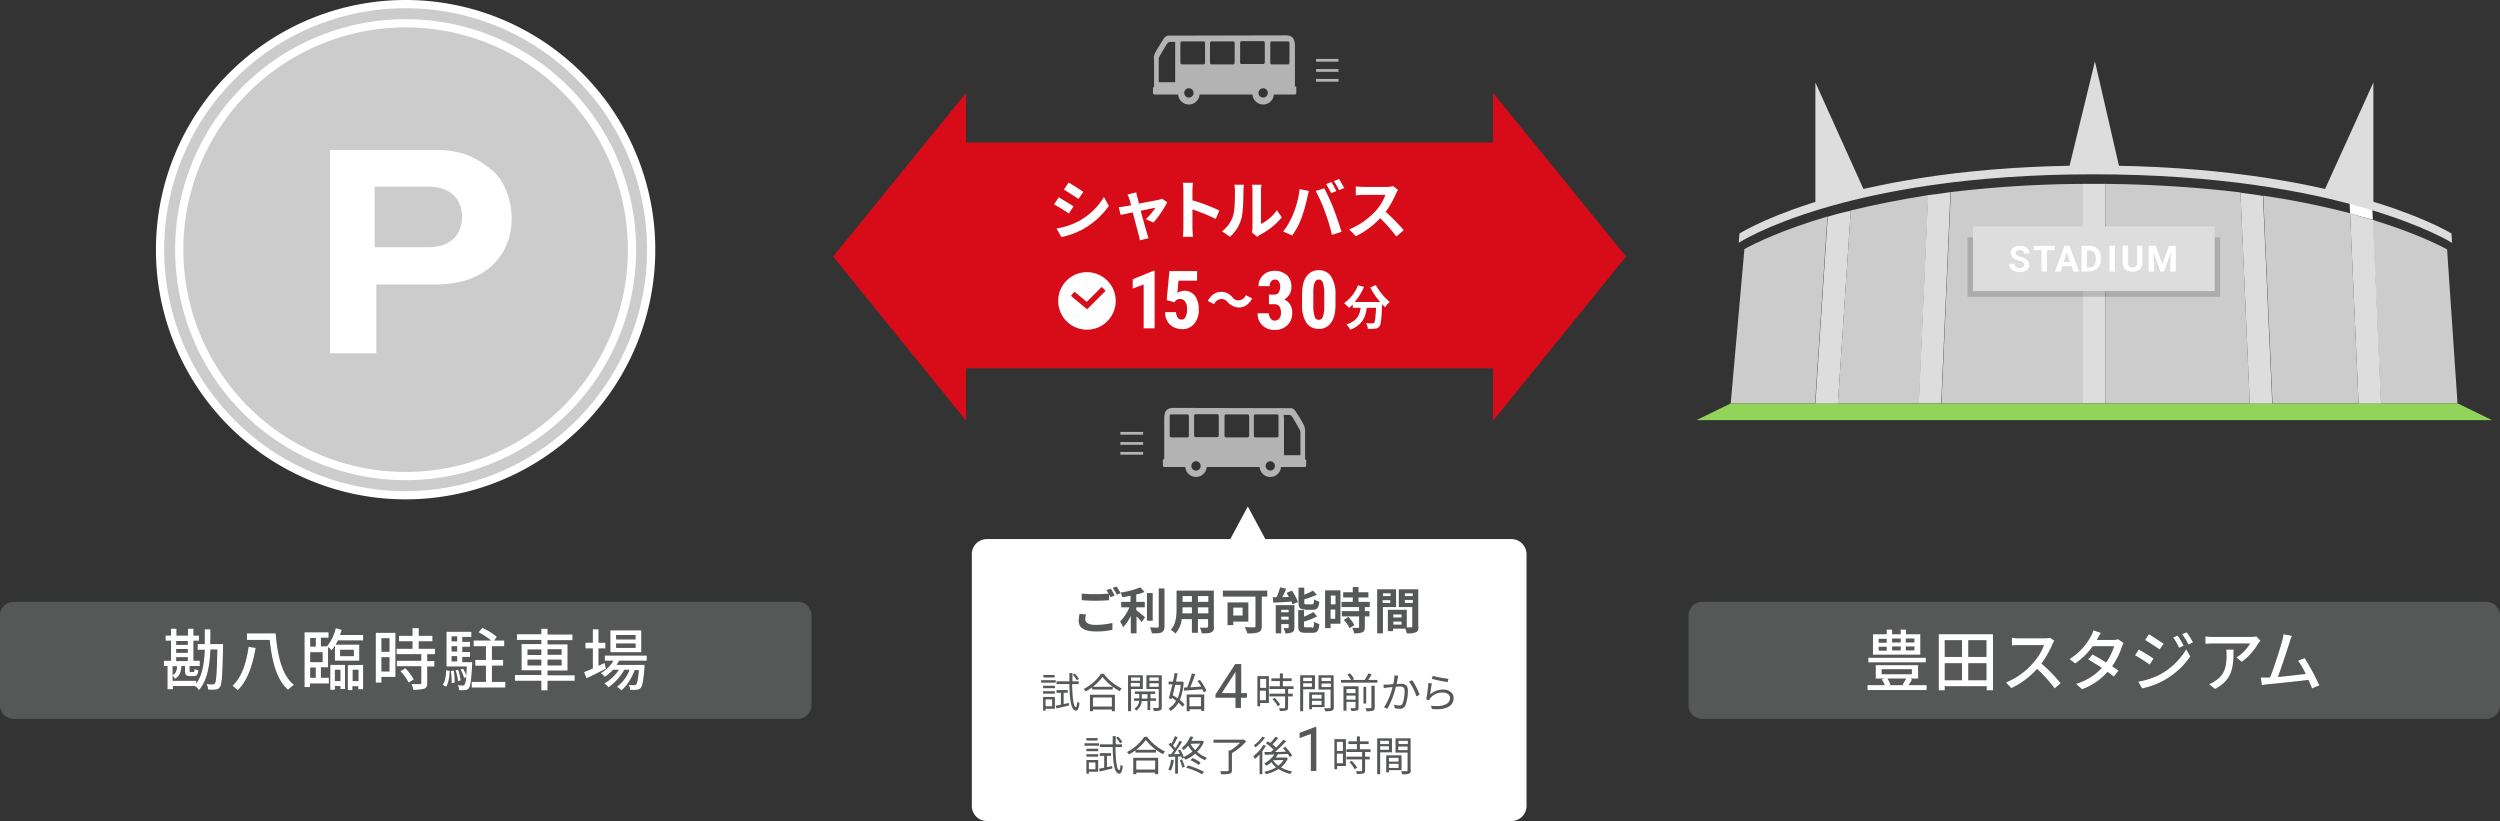 <svg id="レイヤー_1" data-name="レイヤー 1" xmlns="http://www.w3.org/2000/svg" viewBox="0 0 912.2 299.6"><rect x="0" y="0" width="912.2" height="299.6" fill="#333333" stroke="none"/><defs><style>.cls-1{fill:#fff;}.cls-2{fill:#565757;}.cls-3{fill:#d80c18;}.cls-4{fill:#231815;}.cls-14,.cls-15,.cls-5,.cls-7,.cls-8,.cls-9{fill:none;}.cls-5,.cls-8{stroke:#fff;}.cls-5{stroke-linejoin:round;stroke-width:0.71px;}.cls-6{fill:#ccc;}.cls-7,.cls-9{stroke:#ccc;}.cls-8{stroke-width:10px;}.cls-9{stroke-width:4px;}.cls-10{fill:#ddd;}.cls-11{fill:#92d359;}.cls-12{fill:#545454;opacity:0.26;isolation:isolate;}.cls-13{fill:#b3b3b3;}.cls-14{stroke:#b3b3b3;stroke-miterlimit:10;}.cls-15{stroke:#d80c18;stroke-width:2px;}</style></defs><title>info-shuttlebus</title><g id="main"><path class="cls-1" d="M551.5,196.7H461.7l-6.4-11.9-6.4,11.9H360.1a5.48,5.48,0,0,0-5.5,5.46s0,0,0,0v91.9a5.48,5.48,0,0,0,5.46,5.5H551.5a5.48,5.48,0,0,0,5.5-5.46s0,0,0,0V202.2A5.55,5.55,0,0,0,551.5,196.7Z" transform="translate(0 0)"/><path class="cls-2" d="M291.1,262.3H5a5,5,0,0,1-5-5V224.6a5,5,0,0,1,5-5H291.1a5,5,0,0,1,5,5v32.7A5,5,0,0,1,291.1,262.3Z" transform="translate(0 0)"/><polygon class="cls-3" points="593.3 93.6 544.8 33.9 544.8 52 352.5 52 352.5 33.9 304 93.6 352.5 153.5 352.5 134.4 544.8 134.4 544.8 153.5 593.3 93.6"/><path class="cls-2" d="M907.2,262.3H621.1a5,5,0,0,1-5-5V224.6a5,5,0,0,1,5-5H907.2a5,5,0,0,1,5,5v32.7A5,5,0,0,1,907.2,262.3Z" transform="translate(0 0)"/><path class="cls-4" d="M703,250v1.8H681.4V250h6.3a13.9,13.9,0,0,0-1.1-2.1l1-.3h-3.2v-4.9h15.5v4.9h-3l.8.3a19.29,19.29,0,0,1-1.3,2.1Zm-.3-8.3h-21V240h21Zm-2-2.8H683.4v-7.5h5v-1.7h2v1.7h3.1v-1.7h2v1.7h5.2Zm-15.2-4.4h2.9v-1.4h-2.9Zm0,2.9h2.9V236h-2.9Zm1.1,8.6h11v-1.8h-11Zm2.1,1.6a9,9,0,0,1,1.1,2.2l-.6.2h5.5l-.5-.2c.4-.6.9-1.5,1.3-2.2Zm1.7-14.6v1.4h3.1V233Zm0,2.9v1.4h3.1v-1.4Zm8.1-2.9h-3.1v1.4h3.1Zm0,2.9h-3.1v1.4h3.1Z" transform="translate(0 0)"/><path class="cls-4" d="M727.2,231.4v20.5h-2.3v-1.5H709.6v1.5h-2.2V231.4Zm-17.6,2.2v6.1h6.3v-6.1Zm0,14.6h6.3V242h-6.3Zm15.2-14.6h-6.6v6.1h6.6Zm0,14.6V242h-6.6v6.2Z" transform="translate(0 0)"/><path class="cls-4" d="M749.6,233.8a7.62,7.62,0,0,0-.7,1.3,36.4,36.4,0,0,1-4,7,58.08,58.08,0,0,1,7,7.2l-2.2,1.9a51.27,51.27,0,0,0-6.4-7.1,30.81,30.81,0,0,1-9.4,7l-2-2.1a25.78,25.78,0,0,0,10-7.2,20,20,0,0,0,3.9-6.4h-9c-1,0-2.3.1-2.7.1v-2.8a19.94,19.94,0,0,0,2.7.2h9.1a9.82,9.82,0,0,0,2.1-.2Z" transform="translate(0 0)"/><path class="cls-4" d="M774.9,234.6c-.2.4-.5,1-.7,1.5a25.35,25.35,0,0,1-3.5,7c.9.6,1.7,1.1,2.3,1.6l-1.7,2.2a27.7,27.7,0,0,0-2.3-1.7,23.45,23.45,0,0,1-9.3,6.3l-2.2-2a20.48,20.48,0,0,0,9.4-5.8c-1.8-1.2-3.7-2.3-5-3.1l1.6-1.8c1.4.7,3.2,1.8,5,2.9a22.91,22.91,0,0,0,2.9-5.9h-7.8a25.59,25.59,0,0,1-6.4,6.3l-2.1-1.6a22.34,22.34,0,0,0,7.8-8.3,7.26,7.26,0,0,0,.9-2.2l2.8.9a17.22,17.22,0,0,0-1.2,2.1l-.3.5H771a4.5,4.5,0,0,0,1.8-.3Z" transform="translate(0 0)"/><path class="cls-4" d="M785.8,240.3l-1.4,2.2c-1.3-.9-3.9-2.6-5.4-3.4l1.4-2.1C781.9,237.8,784.7,239.5,785.8,240.3Zm2.5,5.7a25,25,0,0,0,9.4-9.1l1.5,2.6a28,28,0,0,1-17.6,11.7l-1.4-2.5A26.64,26.64,0,0,0,788.3,246Zm1.2-11.1L788,237c-1.2-.9-3.9-2.6-5.3-3.5l1.4-2.1C785.6,232.3,788.3,234.1,789.5,234.9Zm7.3.7-1.7.8a19.92,19.92,0,0,0-2.2-3.8l1.7-.7A32.86,32.86,0,0,1,796.8,235.6Zm3.4-1.2-1.7.8a24,24,0,0,0-2.3-3.8l1.7-.7a29.88,29.88,0,0,1,2.3,3.7Z" transform="translate(0 0)"/><path class="cls-4" d="M824.8,233.8c-.2.3-.6.7-.8,1a22.67,22.67,0,0,1-6,6.7l-2-1.6a15,15,0,0,0,5-5.1H807.6c-1,0-1.8.1-2.9.1v-2.7a26.42,26.42,0,0,0,2.9.2h13.6a12.48,12.48,0,0,0,2.1-.2ZM815,237c0,6.4-.4,11.1-6.8,14.4l-2.2-1.8a6.37,6.37,0,0,0,2.3-1.2c3.5-2.2,4.1-5.3,4.1-9.4a14.09,14.09,0,0,0-.1-2Z" transform="translate(0 0)"/><path class="cls-4" d="M843.6,251.2c-.3-.9-.8-1.9-1.3-3.1-3.9.5-11.7,1.3-14.9,1.6-.6.1-1.4.2-2.1.3l-.4-2.8h3.4c1.4-3.5,3.7-10.8,4.4-13.3a21.57,21.57,0,0,0,.5-2.5l3.1.6a17.2,17.2,0,0,0-.9,2.5c-.7,2.3-3,9.2-4.2,12.5,3.3-.3,7.4-.8,10.1-1.1a29.06,29.06,0,0,0-2.8-4.8l2.4-1a81.63,81.63,0,0,1,5.4,10Z" transform="translate(0 0)"/><path class="cls-1" d="M703,250v1.8H681.4V250h6.3a13.9,13.9,0,0,0-1.1-2.1l1-.3h-3.2v-4.9h15.5v4.9h-3l.8.3a19.29,19.29,0,0,1-1.3,2.1Zm-.3-8.3h-21V240h21Zm-2-2.8H683.4v-7.5h5v-1.7h2v1.7h3.1v-1.7h2v1.7h5.2Zm-15.2-4.4h2.9v-1.4h-2.9Zm0,2.9h2.9V236h-2.9Zm1.1,8.6h11v-1.8h-11Zm2.1,1.6a9,9,0,0,1,1.1,2.2l-.6.2h5.5l-.5-.2c.4-.6.9-1.5,1.3-2.2Zm1.7-14.6v1.4h3.1V233Zm0,2.9v1.4h3.1v-1.4Zm8.1-2.9h-3.1v1.4h3.1Zm0,2.9h-3.1v1.4h3.1Z" transform="translate(0 0)"/><path class="cls-1" d="M727.2,231.4v20.5h-2.3v-1.5H709.6v1.5h-2.2V231.4Zm-17.6,2.2v6.1h6.3v-6.1Zm0,14.6h6.3V242h-6.3Zm15.2-14.6h-6.6v6.1h6.6Zm0,14.6V242h-6.6v6.2Z" transform="translate(0 0)"/><path class="cls-1" d="M749.6,233.8a7.62,7.62,0,0,0-.7,1.3,36.4,36.4,0,0,1-4,7,58.08,58.08,0,0,1,7,7.2l-2.2,1.9a51.27,51.27,0,0,0-6.4-7.1,30.81,30.81,0,0,1-9.4,7l-2-2.1a25.78,25.78,0,0,0,10-7.2,20,20,0,0,0,3.9-6.4h-9c-1,0-2.3.1-2.7.1v-2.8a19.94,19.94,0,0,0,2.7.2h9.1a9.82,9.82,0,0,0,2.1-.2Z" transform="translate(0 0)"/><path class="cls-1" d="M774.9,234.6c-.2.4-.5,1-.7,1.5a25.35,25.35,0,0,1-3.5,7c.9.6,1.7,1.1,2.3,1.6l-1.7,2.2a27.7,27.7,0,0,0-2.3-1.7,23.45,23.45,0,0,1-9.3,6.3l-2.2-2a20.48,20.48,0,0,0,9.4-5.8c-1.8-1.2-3.7-2.3-5-3.1l1.6-1.8c1.4.7,3.2,1.8,5,2.9a22.91,22.91,0,0,0,2.9-5.9h-7.8a25.59,25.59,0,0,1-6.4,6.3l-2.1-1.6a22.34,22.34,0,0,0,7.8-8.3,7.26,7.26,0,0,0,.9-2.2l2.8.9a17.22,17.22,0,0,0-1.2,2.1l-.3.5H771a4.5,4.5,0,0,0,1.8-.3Z" transform="translate(0 0)"/><path class="cls-1" d="M785.8,240.3l-1.4,2.2c-1.3-.9-3.9-2.6-5.4-3.4l1.4-2.1C781.9,237.8,784.7,239.5,785.8,240.3Zm2.5,5.7a25,25,0,0,0,9.4-9.1l1.5,2.6a28,28,0,0,1-17.6,11.7l-1.4-2.5A26.64,26.64,0,0,0,788.3,246Zm1.2-11.1L788,237c-1.2-.9-3.9-2.6-5.3-3.5l1.4-2.1C785.6,232.3,788.3,234.1,789.5,234.9Zm7.3.7-1.7.8a19.92,19.92,0,0,0-2.2-3.8l1.7-.7A32.86,32.86,0,0,1,796.8,235.6Zm3.4-1.2-1.7.8a24,24,0,0,0-2.3-3.8l1.7-.7a29.88,29.88,0,0,1,2.3,3.7Z" transform="translate(0 0)"/><path class="cls-1" d="M824.8,233.8c-.2.3-.6.7-.8,1a22.67,22.67,0,0,1-6,6.7l-2-1.6a15,15,0,0,0,5-5.1H807.6c-1,0-1.8.1-2.9.1v-2.7a26.42,26.42,0,0,0,2.9.2h13.6a12.48,12.48,0,0,0,2.1-.2ZM815,237c0,6.4-.4,11.1-6.8,14.4l-2.2-1.8a6.37,6.37,0,0,0,2.3-1.2c3.5-2.2,4.1-5.3,4.1-9.4a14.09,14.09,0,0,0-.1-2Z" transform="translate(0 0)"/><path class="cls-1" d="M843.6,251.2c-.3-.9-.8-1.9-1.3-3.1-3.9.5-11.7,1.3-14.9,1.6-.6.1-1.4.2-2.1.3l-.4-2.8h3.4c1.4-3.5,3.7-10.8,4.4-13.3a21.57,21.57,0,0,0,.5-2.5l3.1.6a17.2,17.2,0,0,0-.9,2.5c-.7,2.3-3,9.2-4.2,12.5,3.3-.3,7.4-.8,10.1-1.1a29.06,29.06,0,0,0-2.8-4.8l2.4-1a81.63,81.63,0,0,1,5.4,10Z" transform="translate(0 0)"/><path class="cls-4" d="M379.9,248.2h5.3v.9h-5.3Zm4.9,10.4h-3.3v.7h-.9v-5h4.3v4.3Zm-4.2-8.4h4.3v.9h-4.3Zm0,2h4.3v.9h-4.3Zm4.2-5h-4.1v-.9h4.1Zm-3.3,8v2.5h2.4v-2.5Zm8.5,1.3.1.9c-1.6.4-3.3.8-4.6,1.1l-.3-1c.5-.1,1.2-.2,1.9-.4v-4.3h-1.6v-1h4.1v1h-1.5v4.1Zm1.2-6.8c.1,5,.5,8.3,1.4,8.3.2,0,.4-.8.5-2,.2.2.7.5.8.6-.3,2.2-.8,2.7-1.3,2.7-1.8-.1-2.3-3.8-2.4-9.7h-4.7v-1h4.7v-3h1.1v3h2.3v1h-2.4Zm1.7-1.5a8.7,8.7,0,0,0-1.5-2l.8-.4a11.22,11.22,0,0,1,1.5,1.9Z" transform="translate(0 0)"/><path class="cls-4" d="M402.7,245.8a18.1,18.1,0,0,0,6.6,5.4,3.59,3.59,0,0,0-.7,1,19.11,19.11,0,0,1-6.3-5.2,18.27,18.27,0,0,1-6.2,5.3,2.76,2.76,0,0,0-.7-.9,17.18,17.18,0,0,0,6.3-5.5l1-.1Zm-5,7.7h9.1v6h-1.1v-.6h-6.9v.6h-1.1Zm8.3-2.9v1h-7.5v-1Zm-7.2,3.9v3.3h6.9v-3.3Z" transform="translate(0 0)"/><path class="cls-4" d="M412.7,251.4v8.1h-1.1V246.4H417v5Zm0-4.2v1.2H416v-1.2Zm3.2,3.3v-1.3h-3.3v1.3Zm3.8,5.3v3.3h-1v-3.3h-2.1a4.77,4.77,0,0,1-2,3.5l-.7-.7a3.78,3.78,0,0,0,1.8-2.9h-1.9v-.9h1.9v-1.6h-1.6v-.9h7.4v.9h-1.7v1.6h2v.9h-2.1v.1Zm-1-.9v-1.6h-2.1v1.6Zm5.2,3.1c0,.7-.1,1-.6,1.2a6.87,6.87,0,0,1-2.3.2,2.46,2.46,0,0,0-.4-1.1h1.9a.27.27,0,0,0,.3-.3v-6.6h-4.5v-5h5.6Zm-4.5-10.8v1.2h3.4v-1.2Zm3.4,3.4v-1.3h-3.4v1.3Z" transform="translate(0 0)"/><path class="cls-4" d="M431.9,248.9a20.35,20.35,0,0,1-1.4,6.5,13.59,13.59,0,0,1,1.7,1.6l-.7.9a10.61,10.61,0,0,0-1.5-1.5,8.36,8.36,0,0,1-2.9,3,7,7,0,0,0-.7-.9,6.65,6.65,0,0,0,2.7-2.8,14.31,14.31,0,0,0-1.5-1.1l-.2.6-.9-.5c.4-1.3.8-3.1,1.3-5h-1.4v-1H428c.2-1.1.5-2.2.6-3.1l1.1.1q-.3,1.35-.6,3h2.2Zm-3.1,1c-.3,1.3-.6,2.7-.9,3.8a17.39,17.39,0,0,1,1.8,1.1,16.12,16.12,0,0,0,1.1-4.9Zm3.2,1,1.2-.1a50.81,50.81,0,0,0,1.7-5.1l1.2.3c-.5,1.5-1.2,3.4-1.8,4.8,1.2-.1,2.6-.2,4-.3a14.29,14.29,0,0,0-1.4-2l.9-.4a15.69,15.69,0,0,1,2.4,4l-1,.5a9.74,9.74,0,0,0-.5-1.1c-2.4.2-4.9.4-6.7.5Zm1,2.5h6.4v6h-1.1v-.6h-4.2v.7H433Zm1,1v3.3h4.2v-3.3Z" transform="translate(0 0)"/><path class="cls-4" d="M452.8,252.9H455v1.7h-2.2v3.7h-2v-3.7h-7.3v-1.2l7.2-11.1h2.2v10.6Zm-7,0h5v-7.8l-.2.4Z" transform="translate(0 0)"/><path class="cls-4" d="M463,256.5h-3.2v1.2h-1v-11H463Zm-3.2-8.8V251H462v-3.3Zm2.1,7.8V252h-2.2v3.5Zm8.1-4.1v1.7h1.7v1H470v4c0,.6-.2,1-.6,1.1a7.22,7.22,0,0,1-2.4.2,1.78,1.78,0,0,0-.4-1h2c.3,0,.3-.1.3-.3v-4h-5.7v-1h5.7v-1.7h-5.7v-1H467v-1.9h-3.1v-1H467v-1.8h1.1v1.8h3.2v1h-3.2v1.9H472v1Zm-4.9,3.2a13.64,13.64,0,0,1,2,2.5l-.9.6a10,10,0,0,0-1.9-2.6Z" transform="translate(0 0)"/><path class="cls-4" d="M475.5,251.5v8h-1.1V246.4h5.4v5.1Zm0-4.2v1.2h3.2v-1.2Zm3.2,3.3v-1.3h-3.2v1.3Zm0,7.4v.8h-1v-6.2h5.6V258Zm0-4.5v1.4h3.5v-1.4Zm3.5,3.7v-1.5h-3.5v1.5Zm4.5.8c0,.7-.2,1.1-.7,1.3a7.93,7.93,0,0,1-2.5.2,2.46,2.46,0,0,0-.4-1.1h2.1c.3,0,.3-.1.3-.4v-6.4h-4.4v-5.2h5.5l.1,11.6Zm-4.5-10.7v1.2h3.4v-1.2Zm3.4,3.4v-1.3h-3.4v1.3Z" transform="translate(0 0)"/><path class="cls-4" d="M502.6,248.1v1H489.3v-1H493a12.14,12.14,0,0,0-1.4-2l1-.4a9.12,9.12,0,0,1,1.5,2.1l-.7.3h4.5a14.92,14.92,0,0,0,1.4-2.4l1.2.4c-.4.7-.9,1.4-1.3,2Zm-6.9,10.1c0,.6-.1.9-.5,1a5.6,5.6,0,0,1-2.1.2,4.18,4.18,0,0,0-.4-1h1.6a.27.27,0,0,0,.3-.3v-2h-3.3v3.2h-1.1v-8.9h5.5Zm-4.4-6.8v1.5h3.3v-1.5Zm3.3,3.9v-1.5h-3.3v1.5Zm3.9,1.4h-1v-6.1h1Zm2-6.5h1.1v7.9c0,.7-.2,1-.6,1.2a7.22,7.22,0,0,1-2.4.2,4.87,4.87,0,0,0-.4-1.1h1.9c.3,0,.3-.1.3-.3v-7.9h.1Z" transform="translate(0 0)"/><path class="cls-4" d="M510.2,246.6c-.1.3-.1.6-.2.9s-.2,1.3-.4,2.1c.7,0,1.3-.1,1.7-.1,1.3,0,2.4.5,2.4,2.5a14.9,14.9,0,0,1-.9,5.4,2.08,2.08,0,0,1-2.2,1.2,7.93,7.93,0,0,1-1.7-.2l-.2-1.3a6.72,6.72,0,0,0,1.8.3,1.17,1.17,0,0,0,1.3-.8,11.82,11.82,0,0,0,.7-4.5c0-1.3-.6-1.6-1.6-1.6a10.36,10.36,0,0,0-1.6.1,27.89,27.89,0,0,1-3.1,8l-1.2-.5a23.41,23.41,0,0,0,3.1-7.4c-.8.1-1.5.1-1.9.2a6.88,6.88,0,0,0-1.3.2l-.1-1.3h1.3c.5,0,1.4-.1,2.3-.2a18.65,18.65,0,0,0,.4-3.2Zm5.1,1.6a26.45,26.45,0,0,1,2.7,5.3l-1.2.6a17.11,17.11,0,0,0-2.7-5.4Z" transform="translate(0 0)"/><path class="cls-4" d="M521.8,253.4a7.17,7.17,0,0,1,4.8-1.8c2.3,0,3.8,1.4,3.8,3.1,0,2.7-2.4,4.5-7.9,4l-.4-1.2c4.7.6,7-.8,7-2.8,0-1.2-1.1-2-2.6-2a5.69,5.69,0,0,0-4.6,2,3,3,0,0,0-.4.8l-1.1-.3a57.8,57.8,0,0,0,.8-6l1.3.2C522.2,250.3,522,252.5,521.8,253.4Zm1-6.8a38.19,38.19,0,0,0,5.7,1.1l-.3,1.2c-1.4-.2-4.6-.9-5.8-1.2Z" transform="translate(0 0)"/><path class="cls-4" d="M395.7,271.2H401v.9h-5.3Zm4.9,10.4h-3.3v.7h-.9v-5h4.3v4.3Zm-4.2-8.4h4.3v.9h-4.3Zm0,2h4.3v.9h-4.3Zm4.1-5h-4.1v-.9h4.1Zm-3.2,8v2.5h2.4v-2.5Zm8.5,1.3.1.9c-1.6.4-3.3.8-4.6,1.1l-.3-1c.5-.1,1.2-.2,1.9-.4v-4.3h-1.6v-1h4.1v1h-1.5v4.1Zm1.2-6.8c.1,5,.5,8.3,1.4,8.3.2,0,.4-.8.5-2,.2.2.7.5.8.6-.3,2.2-.8,2.7-1.3,2.7-1.8-.1-2.3-3.8-2.4-9.7h-4.7v-1H406v-3h1.1v3h2.3v1H407Zm1.7-1.5a8.7,8.7,0,0,0-1.5-2l.8-.4a11.22,11.22,0,0,1,1.5,1.9Z" transform="translate(0 0)"/><path class="cls-4" d="M418.5,268.8a18.1,18.1,0,0,0,6.6,5.4,3.59,3.59,0,0,0-.7,1,19.11,19.11,0,0,1-6.3-5.2,18.27,18.27,0,0,1-6.2,5.3,2.76,2.76,0,0,0-.7-.9,17.18,17.18,0,0,0,6.3-5.5l1-.1Zm-5,7.7h9.1v6h-1.1v-.6h-6.9v.6h-1.1Zm8.3-2.9v1h-7.5v-1Zm-7.2,3.9v3.3h6.9v-3.3Z" transform="translate(0 0)"/><path class="cls-4" d="M428.3,277.4a12.22,12.22,0,0,1-1.1,3.8,7.93,7.93,0,0,0-.9-.4,11,11,0,0,0,1-3.6Zm11-6.8a10.53,10.53,0,0,1-2.5,3.7,11.27,11.27,0,0,0,3.6,2.2,3.11,3.11,0,0,0-.7.9,11.94,11.94,0,0,1-3.6-2.4,11.27,11.27,0,0,1-3.6,2.2,3,3,0,0,0-.5-.7l-.7.3a4.12,4.12,0,0,0-.3-.8l-1.2.1v6.2h-1v-6.2c-.9,0-1.7.1-2.4.1l-.1-1h1a17,17,0,0,0,1-1.4,12.45,12.45,0,0,0-1.9-2.1l.6-.7c.2.1.3.3.4.4a17.54,17.54,0,0,0,1.3-2.8l1,.4a21.37,21.37,0,0,1-1.7,3c.3.3.6.7.9,1a25.15,25.15,0,0,0,1.5-2.7l.9.4c-.9,1.4-2,3.2-3,4.5l2.2-.1c-.2-.5-.5-.9-.7-1.3l.8-.3a11.11,11.11,0,0,1,1.3,2.7,13.24,13.24,0,0,0,3.2-2c-.6-.7-1.1-1.4-1.6-2.1a12.09,12.09,0,0,1-1.6,1.6c-.2-.2-.5-.6-.8-.7a10.28,10.28,0,0,0,3.2-4.3l1.1.2a9.14,9.14,0,0,1-.7,1.4h3.4l.2-.1Zm-8,6.5a23.32,23.32,0,0,1,1,2.7l-.9.3a14.26,14.26,0,0,0-.9-2.7Zm2.2,2.2a31.85,31.85,0,0,1,5.8,2.3l-.7.9a29,29,0,0,0-5.8-2.4Zm1.6-2.7a10.72,10.72,0,0,1,3,1.7l-.7.8a16.88,16.88,0,0,0-3-1.7Zm-.7-5.2a9.12,9.12,0,0,0,1.7,2.3,10.77,10.77,0,0,0,1.8-2.4Z" transform="translate(0 0)"/><path class="cls-4" d="M454.7,270.5a19.58,19.58,0,0,1-5.2,4.3V281c0,.8-.2,1.1-.8,1.3a12,12,0,0,1-3.1.2,4.87,4.87,0,0,0-.4-1.1h2.7c.3,0,.4-.1.4-.4v-7.2h.7a23.87,23.87,0,0,0,3.5-2.8h-9.7v-1.1h10.7l.2-.1Z" transform="translate(0 0)"/><path class="cls-4" d="M461.9,272.1a22.62,22.62,0,0,1-1.3,2v8.4h-1v-7.2a12.48,12.48,0,0,1-1.7,1.6c-.1-.2-.5-.8-.6-1a14.53,14.53,0,0,0,3.7-4.1Zm-.3-3a17.1,17.1,0,0,1-3.5,3.6c-.2-.2-.4-.6-.6-.8a11.41,11.41,0,0,0,3.1-3.1Zm8.3,7.7a8.93,8.93,0,0,1-2.5,3.2,13.35,13.35,0,0,0,4.1,1.5,7,7,0,0,0-.7.9,13.92,13.92,0,0,1-4.3-1.8,15.43,15.43,0,0,1-4.6,1.9,2.84,2.84,0,0,0-.6-.9,13.13,13.13,0,0,0,4.3-1.6,10.08,10.08,0,0,1-1.7-1.9,10.15,10.15,0,0,1-1.8,1.3,6,6,0,0,0-.8-.8,11.74,11.74,0,0,0,3.7-3.3c-1.3,0-2.5.1-3.5.1l-.1-1h2.3c.3-.3.7-.6,1-.9a23,23,0,0,0-2.8-2.3l.7-.7.9.6a19.25,19.25,0,0,0,1.9-2.3l1,.5a24,24,0,0,1-2.1,2.3,7.68,7.68,0,0,1,1.3,1.2,34.51,34.51,0,0,0,2.7-2.9l1,.6c-1.2,1.2-2.7,2.7-4.1,3.9,1.3,0,2.7-.1,4-.1a6.88,6.88,0,0,0-1.1-1.3l.9-.5a21.64,21.64,0,0,1,2.5,3.2l-.9.5c-.2-.3-.4-.7-.7-1.1l-3.6.1a8.35,8.35,0,0,1-.8,1.2h3.6l.2-.1Zm-5.4.6a8.9,8.9,0,0,0,1.9,2,6.28,6.28,0,0,0,1.9-2.1Z" transform="translate(0 0)"/><path class="cls-4" d="M480.3,281.3h-2V267.8l-4.1,1.5v-1.9l5.8-2.2h.3v16.1Z" transform="translate(0 0)"/><path class="cls-4" d="M491.1,279.5h-3.2v1.2h-1v-11h4.2Zm-3.3-8.8V274H490v-3.3Zm2.2,7.8V275h-2.2v3.5Zm8.1-4.1v1.7h1.7v1h-1.7v4c0,.6-.2,1-.6,1.1a7.22,7.22,0,0,1-2.4.2,1.78,1.78,0,0,0-.4-1h2c.3,0,.3-.1.3-.3v-4h-5.7v-1H497v-1.7h-5.7v-1h3.8v-1.9H492v-1h3.1v-1.8h1.1v1.8h3.2v1h-3.2v1.9h3.9v1Zm-4.9,3.2a13.64,13.64,0,0,1,2,2.5l-.9.6a10,10,0,0,0-1.9-2.6Z" transform="translate(0 0)"/><path class="cls-4" d="M503.6,274.5v8h-1.1V269.4h5.4v5.1Zm0-4.2v1.2h3.2v-1.2Zm3.2,3.3v-1.3h-3.2v1.3Zm0,7.4v.8h-1v-6.2h5.6V281Zm0-4.5v1.4h3.5v-1.4Zm3.5,3.7v-1.5h-3.5v1.5Zm4.5.8c0,.7-.2,1.1-.7,1.3a7.93,7.93,0,0,1-2.5.2,2.46,2.46,0,0,0-.4-1.1h2.1c.3,0,.3-.1.3-.4v-6.4h-4.4v-5.2h5.5V281Zm-4.5-10.7v1.2h3.4v-1.2Zm3.3,3.4v-1.3h-3.4v1.3Z" transform="translate(0 0)"/><path class="cls-5" d="M379.9,248.2h5.3v.9h-5.3Zm4.9,10.4h-3.3v.7h-.9v-5h4.3v4.3Zm-4.2-8.4h4.3v.9h-4.3Zm0,2h4.3v.9h-4.3Zm4.2-5h-4.1v-.9h4.1Zm-3.3,8v2.5h2.4v-2.5Zm8.5,1.3.1.9c-1.6.4-3.3.8-4.6,1.1l-.3-1c.5-.1,1.2-.2,1.9-.4v-4.3h-1.6v-1h4.1v1h-1.5v4.1Zm1.2-6.8c.1,5,.5,8.3,1.4,8.3.2,0,.4-.8.5-2,.2.2.7.5.8.6-.3,2.2-.8,2.7-1.3,2.7-1.8-.1-2.3-3.8-2.4-9.7h-4.7v-1h4.7v-3h1.1v3h2.3v1h-2.4Zm1.7-1.5a8.7,8.7,0,0,0-1.5-2l.8-.4a11.22,11.22,0,0,1,1.5,1.9Z" transform="translate(0 0)"/><path class="cls-5" d="M402.7,245.8a18.1,18.1,0,0,0,6.6,5.4,3.59,3.59,0,0,0-.7,1,19.11,19.11,0,0,1-6.3-5.2,18.27,18.27,0,0,1-6.2,5.3,2.76,2.76,0,0,0-.7-.9,17.18,17.18,0,0,0,6.3-5.5l1-.1Zm-5,7.7h9.1v6h-1.1v-.6h-6.9v.6h-1.1Zm8.3-2.9v1h-7.5v-1Zm-7.2,3.9v3.3h6.9v-3.3Z" transform="translate(0 0)"/><path class="cls-5" d="M412.7,251.4v8.1h-1.1V246.4H417v5Zm0-4.2v1.2H416v-1.2Zm3.2,3.3v-1.3h-3.3v1.3Zm3.8,5.3v3.3h-1v-3.3h-2.1a4.77,4.77,0,0,1-2,3.5l-.7-.7a3.78,3.78,0,0,0,1.8-2.9h-1.9v-.9h1.9v-1.6h-1.6v-.9h7.4v.9h-1.7v1.6h2v.9h-2.1v.1Zm-1-.9v-1.6h-2.1v1.6Zm5.2,3.1c0,.7-.1,1-.6,1.2a6.87,6.87,0,0,1-2.3.2,2.46,2.46,0,0,0-.4-1.1h1.9a.27.27,0,0,0,.3-.3v-6.6h-4.5v-5h5.6Zm-4.5-10.8v1.2h3.4v-1.2Zm3.4,3.4v-1.3h-3.4v1.3Z" transform="translate(0 0)"/><path class="cls-5" d="M431.9,248.9a20.35,20.35,0,0,1-1.4,6.5,13.59,13.59,0,0,1,1.7,1.6l-.7.9a10.61,10.61,0,0,0-1.5-1.5,8.36,8.36,0,0,1-2.9,3,7,7,0,0,0-.7-.9,6.65,6.65,0,0,0,2.7-2.8,14.31,14.31,0,0,0-1.5-1.1l-.2.6-.9-.5c.4-1.3.8-3.1,1.3-5h-1.4v-1H428c.2-1.1.5-2.2.6-3.1l1.1.1q-.3,1.35-.6,3h2.2Zm-3.1,1c-.3,1.3-.6,2.7-.9,3.8a17.39,17.39,0,0,1,1.8,1.1,16.12,16.12,0,0,0,1.1-4.9Zm3.2,1,1.2-.1a50.81,50.81,0,0,0,1.7-5.1l1.2.3c-.5,1.5-1.2,3.4-1.8,4.8,1.2-.1,2.6-.2,4-.3a14.29,14.29,0,0,0-1.4-2l.9-.4a15.69,15.69,0,0,1,2.4,4l-1,.5a9.74,9.74,0,0,0-.5-1.1c-2.4.2-4.9.4-6.7.5Zm1,2.5h6.4v6h-1.1v-.6h-4.2v.7H433Zm1,1v3.3h4.2v-3.3Z" transform="translate(0 0)"/><path class="cls-5" d="M452.8,252.9H455v1.7h-2.2v3.7h-2v-3.7h-7.3v-1.2l7.2-11.1h2.2v10.6Zm-7,0h5v-7.8l-.2.4Z" transform="translate(0 0)"/><path class="cls-5" d="M463,256.5h-3.2v1.2h-1v-11H463Zm-3.2-8.8V251H462v-3.3Zm2.1,7.8V252h-2.2v3.5Zm8.1-4.1v1.7h1.7v1H470v4c0,.6-.2,1-.6,1.1a7.22,7.22,0,0,1-2.4.2,1.78,1.78,0,0,0-.4-1h2c.3,0,.3-.1.3-.3v-4h-5.7v-1h5.7v-1.7h-5.7v-1H467v-1.9h-3.1v-1H467v-1.8h1.1v1.8h3.2v1h-3.2v1.9H472v1Zm-4.9,3.2a13.64,13.64,0,0,1,2,2.5l-.9.6a10,10,0,0,0-1.9-2.6Z" transform="translate(0 0)"/><path class="cls-5" d="M475.5,251.5v8h-1.1V246.4h5.4v5.1Zm0-4.2v1.2h3.2v-1.2Zm3.2,3.3v-1.3h-3.2v1.3Zm0,7.4v.8h-1v-6.2h5.6V258Zm0-4.5v1.4h3.5v-1.4Zm3.5,3.7v-1.5h-3.5v1.5Zm4.5.8c0,.7-.2,1.1-.7,1.3a7.93,7.93,0,0,1-2.5.2,2.46,2.46,0,0,0-.4-1.1h2.1c.3,0,.3-.1.3-.4v-6.4h-4.4v-5.2h5.5l.1,11.6Zm-4.5-10.7v1.2h3.4v-1.2Zm3.4,3.4v-1.3h-3.4v1.3Z" transform="translate(0 0)"/><path class="cls-5" d="M502.6,248.1v1H489.3v-1H493a12.14,12.14,0,0,0-1.4-2l1-.4a9.12,9.12,0,0,1,1.5,2.1l-.7.3h4.5a14.92,14.92,0,0,0,1.4-2.4l1.2.4c-.4.7-.9,1.4-1.3,2Zm-6.9,10.1c0,.6-.1.9-.5,1a5.6,5.6,0,0,1-2.1.2,4.18,4.18,0,0,0-.4-1h1.6a.27.27,0,0,0,.3-.3v-2h-3.3v3.2h-1.1v-8.9h5.5Zm-4.4-6.8v1.5h3.3v-1.5Zm3.3,3.9v-1.5h-3.3v1.5Zm3.9,1.4h-1v-6.1h1Zm2-6.5h1.1v7.9c0,.7-.2,1-.6,1.2a7.22,7.22,0,0,1-2.4.2,4.87,4.87,0,0,0-.4-1.1h1.9c.3,0,.3-.1.3-.3v-7.9h.1Z" transform="translate(0 0)"/><path class="cls-5" d="M510.2,246.6c-.1.3-.1.6-.2.9s-.2,1.3-.4,2.1c.7,0,1.3-.1,1.7-.1,1.3,0,2.4.5,2.4,2.5a14.9,14.9,0,0,1-.9,5.4,2.08,2.08,0,0,1-2.2,1.2,7.93,7.93,0,0,1-1.7-.2l-.2-1.3a6.72,6.72,0,0,0,1.8.3,1.17,1.17,0,0,0,1.3-.8,11.82,11.82,0,0,0,.7-4.5c0-1.3-.6-1.6-1.6-1.6a10.36,10.36,0,0,0-1.6.1,27.89,27.89,0,0,1-3.1,8l-1.2-.5a23.41,23.41,0,0,0,3.1-7.4c-.8.1-1.5.1-1.9.2a6.88,6.88,0,0,0-1.3.2l-.1-1.3h1.3c.5,0,1.4-.1,2.3-.2a18.65,18.65,0,0,0,.4-3.2Zm5.1,1.6a26.45,26.45,0,0,1,2.7,5.3l-1.2.6a17.11,17.11,0,0,0-2.7-5.4Z" transform="translate(0 0)"/><path class="cls-5" d="M521.8,253.4a7.17,7.17,0,0,1,4.8-1.8c2.3,0,3.8,1.4,3.8,3.1,0,2.7-2.4,4.5-7.9,4l-.4-1.2c4.7.6,7-.8,7-2.8,0-1.2-1.1-2-2.6-2a5.69,5.69,0,0,0-4.6,2,3,3,0,0,0-.4.8l-1.1-.3a57.8,57.8,0,0,0,.8-6l1.3.2C522.2,250.3,522,252.5,521.8,253.4Zm1-6.8a38.19,38.19,0,0,0,5.7,1.1l-.3,1.2c-1.4-.2-4.6-.9-5.8-1.2Z" transform="translate(0 0)"/><path class="cls-5" d="M395.7,271.2H401v.9h-5.3Zm4.9,10.4h-3.3v.7h-.9v-5h4.3v4.3Zm-4.2-8.4h4.3v.9h-4.3Zm0,2h4.3v.9h-4.3Zm4.1-5h-4.1v-.9h4.1Zm-3.2,8v2.5h2.4v-2.5Zm8.5,1.3.1.9c-1.6.4-3.3.8-4.6,1.1l-.3-1c.5-.1,1.2-.2,1.9-.4v-4.3h-1.6v-1h4.1v1h-1.5v4.1Zm1.2-6.8c.1,5,.5,8.3,1.4,8.3.2,0,.4-.8.5-2,.2.2.7.5.8.6-.3,2.2-.8,2.7-1.3,2.7-1.8-.1-2.3-3.8-2.4-9.7h-4.7v-1H406v-3h1.1v3h2.3v1H407Zm1.7-1.5a8.7,8.7,0,0,0-1.5-2l.8-.4a11.22,11.22,0,0,1,1.5,1.9Z" transform="translate(0 0)"/><path class="cls-5" d="M418.5,268.8a18.1,18.1,0,0,0,6.6,5.4,3.59,3.59,0,0,0-.7,1,19.11,19.11,0,0,1-6.3-5.2,18.27,18.27,0,0,1-6.2,5.3,2.76,2.76,0,0,0-.7-.9,17.18,17.18,0,0,0,6.3-5.5l1-.1Zm-5,7.7h9.1v6h-1.1v-.6h-6.9v.6h-1.1Zm8.3-2.9v1h-7.5v-1Zm-7.2,3.9v3.3h6.9v-3.3Z" transform="translate(0 0)"/><path class="cls-5" d="M428.3,277.4a12.22,12.22,0,0,1-1.1,3.8,7.93,7.93,0,0,0-.9-.4,11,11,0,0,0,1-3.6Zm11-6.8a10.53,10.53,0,0,1-2.5,3.7,11.27,11.27,0,0,0,3.6,2.2,3.11,3.11,0,0,0-.7.9,11.94,11.94,0,0,1-3.6-2.4,11.27,11.27,0,0,1-3.6,2.2,3,3,0,0,0-.5-.7l-.7.3a4.12,4.12,0,0,0-.3-.8l-1.2.1v6.2h-1v-6.2c-.9,0-1.7.1-2.4.1l-.1-1h1a17,17,0,0,0,1-1.4,12.45,12.45,0,0,0-1.9-2.1l.6-.7c.2.1.3.3.4.4a17.54,17.54,0,0,0,1.3-2.8l1,.4a21.37,21.37,0,0,1-1.7,3c.3.3.6.7.9,1a25.15,25.15,0,0,0,1.5-2.7l.9.4c-.9,1.4-2,3.2-3,4.5l2.2-.1c-.2-.5-.5-.9-.7-1.3l.8-.3a11.11,11.11,0,0,1,1.3,2.7,13.24,13.24,0,0,0,3.2-2c-.6-.7-1.1-1.4-1.6-2.1a12.09,12.09,0,0,1-1.6,1.6c-.2-.2-.5-.6-.8-.7a10.28,10.28,0,0,0,3.2-4.3l1.1.2a9.14,9.14,0,0,1-.7,1.4h3.4l.2-.1Zm-8,6.5a23.32,23.32,0,0,1,1,2.7l-.9.3a14.26,14.26,0,0,0-.9-2.7Zm2.2,2.2a31.85,31.85,0,0,1,5.8,2.3l-.7.9a29,29,0,0,0-5.8-2.4Zm1.6-2.7a10.72,10.72,0,0,1,3,1.7l-.7.8a16.88,16.88,0,0,0-3-1.7Zm-.7-5.2a9.12,9.12,0,0,0,1.7,2.3,10.77,10.77,0,0,0,1.8-2.4Z" transform="translate(0 0)"/><path class="cls-5" d="M454.7,270.5a19.58,19.58,0,0,1-5.2,4.3V281c0,.8-.2,1.1-.8,1.3a12,12,0,0,1-3.1.2,4.87,4.87,0,0,0-.4-1.1h2.7c.3,0,.4-.1.4-.4v-7.2h.7a23.87,23.87,0,0,0,3.5-2.8h-9.7v-1.1h10.7l.2-.1Z" transform="translate(0 0)"/><path class="cls-5" d="M461.9,272.1a22.62,22.62,0,0,1-1.3,2v8.4h-1v-7.2a12.48,12.48,0,0,1-1.7,1.6c-.1-.2-.5-.8-.6-1a14.53,14.53,0,0,0,3.7-4.1Zm-.3-3a17.1,17.1,0,0,1-3.5,3.6c-.2-.2-.4-.6-.6-.8a11.41,11.41,0,0,0,3.1-3.1Zm8.3,7.7a8.93,8.93,0,0,1-2.5,3.2,13.35,13.35,0,0,0,4.1,1.5,7,7,0,0,0-.7.9,13.92,13.92,0,0,1-4.3-1.8,15.43,15.43,0,0,1-4.6,1.9,2.84,2.84,0,0,0-.6-.9,13.13,13.13,0,0,0,4.3-1.6,10.08,10.08,0,0,1-1.7-1.9,10.15,10.15,0,0,1-1.8,1.3,6,6,0,0,0-.8-.8,11.74,11.74,0,0,0,3.7-3.3c-1.3,0-2.5.1-3.5.1l-.1-1h2.3c.3-.3.7-.6,1-.9a23,23,0,0,0-2.8-2.3l.7-.7.9.6a19.25,19.25,0,0,0,1.9-2.3l1,.5a24,24,0,0,1-2.1,2.3,7.68,7.68,0,0,1,1.3,1.2,34.51,34.51,0,0,0,2.7-2.9l1,.6c-1.2,1.2-2.7,2.7-4.1,3.9,1.3,0,2.7-.1,4-.1a6.88,6.88,0,0,0-1.1-1.3l.9-.5a21.64,21.64,0,0,1,2.5,3.2l-.9.5c-.2-.3-.4-.7-.7-1.1l-3.6.1a8.35,8.35,0,0,1-.8,1.2h3.6l.2-.1Zm-5.4.6a8.9,8.9,0,0,0,1.9,2,6.28,6.28,0,0,0,1.9-2.1Z" transform="translate(0 0)"/><path class="cls-5" d="M480.3,281.3h-2V267.8l-4.1,1.5v-1.9l5.8-2.2h.3v16.1Z" transform="translate(0 0)"/><path class="cls-5" d="M491.1,279.5h-3.2v1.2h-1v-11h4.2Zm-3.3-8.8V274H490v-3.3Zm2.2,7.8V275h-2.2v3.5Zm8.1-4.1v1.7h1.7v1h-1.7v4c0,.6-.2,1-.6,1.1a7.22,7.22,0,0,1-2.4.2,1.78,1.78,0,0,0-.4-1h2c.3,0,.3-.1.3-.3v-4h-5.7v-1H497v-1.7h-5.7v-1h3.8v-1.9H492v-1h3.1v-1.8h1.1v1.8h3.2v1h-3.2v1.9h3.9v1Zm-4.9,3.2a13.64,13.64,0,0,1,2,2.5l-.9.6a10,10,0,0,0-1.9-2.6Z" transform="translate(0 0)"/><path class="cls-5" d="M503.6,274.5v8h-1.1V269.4h5.4v5.1Zm0-4.2v1.2h3.2v-1.2Zm3.2,3.3v-1.3h-3.2v1.3Zm0,7.4v.8h-1v-6.2h5.6V281Zm0-4.5v1.4h3.5v-1.4Zm3.5,3.7v-1.5h-3.5v1.5Zm4.5.8c0,.7-.2,1.1-.7,1.3a7.93,7.93,0,0,1-2.5.2,2.46,2.46,0,0,0-.4-1.1h2.1c.3,0,.3-.1.3-.4v-6.4h-4.4v-5.2h5.5V281Zm-4.5-10.7v1.2h3.4v-1.2Zm3.3,3.4v-1.3h-3.4v1.3Z" transform="translate(0 0)"/><path class="cls-2" d="M379.9,248.2h5.3v.9h-5.3Zm4.9,10.4h-3.3v.7h-.9v-5h4.3v4.3Zm-4.2-8.4h4.3v.9h-4.3Zm0,2h4.3v.9h-4.3Zm4.2-5h-4.1v-.9h4.1Zm-3.3,8v2.5h2.4v-2.5Zm8.5,1.3.1.9c-1.6.4-3.3.8-4.6,1.1l-.3-1c.5-.1,1.2-.2,1.9-.4v-4.3h-1.6v-1h4.1v1h-1.5v4.1Zm1.2-6.8c.1,5,.5,8.3,1.4,8.3.2,0,.4-.8.5-2,.2.2.7.5.8.6-.3,2.2-.8,2.7-1.3,2.7-1.8-.1-2.3-3.8-2.4-9.7h-4.7v-1h4.7v-3h1.1v3h2.3v1h-2.4Zm1.7-1.5a8.7,8.7,0,0,0-1.5-2l.8-.4a11.22,11.22,0,0,1,1.5,1.9Z" transform="translate(0 0)"/><path class="cls-2" d="M402.7,245.8a18.1,18.1,0,0,0,6.6,5.4,3.59,3.59,0,0,0-.7,1,19.11,19.11,0,0,1-6.3-5.2,18.27,18.27,0,0,1-6.2,5.3,2.76,2.76,0,0,0-.7-.9,17.18,17.18,0,0,0,6.3-5.5l1-.1Zm-5,7.7h9.1v6h-1.1v-.6h-6.9v.6h-1.1Zm8.3-2.9v1h-7.5v-1Zm-7.2,3.9v3.3h6.9v-3.3Z" transform="translate(0 0)"/><path class="cls-2" d="M412.7,251.4v8.1h-1.1V246.4H417v5Zm0-4.2v1.2H416v-1.2Zm3.2,3.3v-1.3h-3.3v1.3Zm3.8,5.3v3.3h-1v-3.3h-2.1a4.77,4.77,0,0,1-2,3.5l-.7-.7a3.78,3.78,0,0,0,1.8-2.9h-1.9v-.9h1.9v-1.6h-1.6v-.9h7.4v.9h-1.7v1.6h2v.9h-2.1v.1Zm-1-.9v-1.6h-2.1v1.6Zm5.2,3.1c0,.7-.1,1-.6,1.2a6.87,6.87,0,0,1-2.3.2,2.46,2.46,0,0,0-.4-1.1h1.9a.27.27,0,0,0,.3-.3v-6.6h-4.5v-5h5.6Zm-4.5-10.8v1.2h3.4v-1.2Zm3.4,3.4v-1.3h-3.4v1.3Z" transform="translate(0 0)"/><path class="cls-2" d="M431.9,248.9a20.35,20.35,0,0,1-1.4,6.5,13.59,13.59,0,0,1,1.7,1.6l-.7.9a10.61,10.61,0,0,0-1.5-1.5,8.36,8.36,0,0,1-2.9,3,7,7,0,0,0-.7-.9,6.65,6.65,0,0,0,2.7-2.8,14.31,14.31,0,0,0-1.5-1.1l-.2.6-.9-.5c.4-1.3.8-3.1,1.3-5h-1.4v-1H428c.2-1.1.5-2.2.6-3.1l1.1.1q-.3,1.35-.6,3h2.2Zm-3.1,1c-.3,1.3-.6,2.7-.9,3.8a17.39,17.39,0,0,1,1.8,1.1,16.12,16.12,0,0,0,1.1-4.9Zm3.2,1,1.2-.1a50.81,50.81,0,0,0,1.7-5.1l1.2.3c-.5,1.5-1.2,3.4-1.8,4.8,1.2-.1,2.6-.2,4-.3a14.29,14.29,0,0,0-1.4-2l.9-.4a15.69,15.69,0,0,1,2.4,4l-1,.5a9.74,9.74,0,0,0-.5-1.1c-2.4.2-4.9.4-6.7.5Zm1,2.5h6.4v6h-1.1v-.6h-4.2v.7H433Zm1,1v3.3h4.2v-3.3Z" transform="translate(0 0)"/><path class="cls-2" d="M452.8,252.9H455v1.7h-2.2v3.7h-2v-3.7h-7.3v-1.2l7.2-11.1h2.2v10.6Zm-7,0h5v-7.8l-.2.4Z" transform="translate(0 0)"/><path class="cls-2" d="M463,256.5h-3.2v1.2h-1v-11H463Zm-3.2-8.8V251H462v-3.3Zm2.1,7.8V252h-2.2v3.5Zm8.1-4.1v1.7h1.7v1H470v4c0,.6-.2,1-.6,1.1a7.22,7.22,0,0,1-2.4.2,1.78,1.78,0,0,0-.4-1h2c.3,0,.3-.1.3-.3v-4h-5.7v-1h5.7v-1.7h-5.7v-1H467v-1.9h-3.1v-1H467v-1.8h1.1v1.8h3.2v1h-3.2v1.9H472v1Zm-4.9,3.2a13.64,13.64,0,0,1,2,2.5l-.9.6a10,10,0,0,0-1.9-2.6Z" transform="translate(0 0)"/><path class="cls-2" d="M475.5,251.5v8h-1.1V246.4h5.4v5.1Zm0-4.2v1.2h3.2v-1.2Zm3.2,3.3v-1.3h-3.2v1.3Zm0,7.4v.8h-1v-6.2h5.6V258Zm0-4.5v1.4h3.5v-1.4Zm3.5,3.7v-1.5h-3.5v1.5Zm4.5.8c0,.7-.2,1.1-.7,1.3a7.93,7.93,0,0,1-2.5.2,2.46,2.46,0,0,0-.4-1.1h2.1c.3,0,.3-.1.3-.4v-6.4h-4.4v-5.2h5.5l.1,11.6Zm-4.5-10.7v1.2h3.4v-1.2Zm3.4,3.4v-1.3h-3.4v1.3Z" transform="translate(0 0)"/><path class="cls-2" d="M502.6,248.1v1H489.3v-1H493a12.14,12.14,0,0,0-1.4-2l1-.4a9.12,9.12,0,0,1,1.5,2.1l-.7.3h4.5a14.92,14.92,0,0,0,1.4-2.4l1.2.4c-.4.7-.9,1.4-1.3,2Zm-6.9,10.1c0,.6-.1.9-.5,1a5.6,5.6,0,0,1-2.1.2,4.18,4.18,0,0,0-.4-1h1.6a.27.27,0,0,0,.3-.3v-2h-3.3v3.2h-1.1v-8.9h5.5Zm-4.4-6.8v1.5h3.3v-1.5Zm3.3,3.9v-1.5h-3.3v1.5Zm3.9,1.4h-1v-6.1h1Zm2-6.5h1.1v7.9c0,.7-.2,1-.6,1.2a7.22,7.22,0,0,1-2.4.2,4.87,4.87,0,0,0-.4-1.1h1.9c.3,0,.3-.1.3-.3v-7.9h.1Z" transform="translate(0 0)"/><path class="cls-2" d="M510.2,246.6c-.1.3-.1.6-.2.9s-.2,1.3-.4,2.1c.7,0,1.3-.1,1.7-.1,1.3,0,2.4.5,2.4,2.5a14.9,14.9,0,0,1-.9,5.4,2.08,2.08,0,0,1-2.2,1.2,7.93,7.93,0,0,1-1.7-.2l-.2-1.3a6.72,6.72,0,0,0,1.8.3,1.17,1.17,0,0,0,1.3-.8,11.82,11.82,0,0,0,.7-4.5c0-1.3-.6-1.6-1.6-1.6a10.36,10.36,0,0,0-1.6.1,27.89,27.89,0,0,1-3.1,8l-1.2-.5a23.41,23.41,0,0,0,3.1-7.4c-.8.1-1.5.1-1.9.2a6.88,6.88,0,0,0-1.3.2l-.1-1.3h1.3c.5,0,1.4-.1,2.3-.2a18.65,18.65,0,0,0,.4-3.2Zm5.1,1.6a26.45,26.45,0,0,1,2.7,5.3l-1.2.6a17.11,17.11,0,0,0-2.7-5.4Z" transform="translate(0 0)"/><path class="cls-2" d="M521.8,253.4a7.17,7.17,0,0,1,4.8-1.8c2.3,0,3.8,1.4,3.8,3.1,0,2.7-2.4,4.5-7.9,4l-.4-1.2c4.7.6,7-.8,7-2.8,0-1.2-1.1-2-2.6-2a5.69,5.69,0,0,0-4.6,2,3,3,0,0,0-.4.8l-1.1-.3a57.8,57.8,0,0,0,.8-6l1.3.2C522.2,250.3,522,252.5,521.8,253.4Zm1-6.8a38.19,38.19,0,0,0,5.7,1.1l-.3,1.2c-1.4-.2-4.6-.9-5.8-1.2Z" transform="translate(0 0)"/><path class="cls-2" d="M395.7,271.2H401v.9h-5.3Zm4.9,10.4h-3.3v.7h-.9v-5h4.3v4.3Zm-4.2-8.4h4.3v.9h-4.3Zm0,2h4.3v.9h-4.3Zm4.1-5h-4.1v-.9h4.1Zm-3.2,8v2.5h2.4v-2.5Zm8.5,1.3.1.9c-1.6.4-3.3.8-4.6,1.1l-.3-1c.5-.1,1.2-.2,1.9-.4v-4.3h-1.6v-1h4.1v1h-1.5v4.1Zm1.2-6.8c.1,5,.5,8.3,1.4,8.3.2,0,.4-.8.5-2,.2.2.7.5.8.6-.3,2.2-.8,2.7-1.3,2.7-1.8-.1-2.3-3.8-2.4-9.7h-4.7v-1H406v-3h1.1v3h2.3v1H407Zm1.7-1.5a8.7,8.7,0,0,0-1.5-2l.8-.4a11.22,11.22,0,0,1,1.5,1.9Z" transform="translate(0 0)"/><path class="cls-2" d="M418.5,268.8a18.1,18.1,0,0,0,6.6,5.4,3.59,3.59,0,0,0-.7,1,19.11,19.11,0,0,1-6.3-5.2,18.27,18.27,0,0,1-6.2,5.3,2.76,2.76,0,0,0-.7-.9,17.18,17.18,0,0,0,6.3-5.5l1-.1Zm-5,7.7h9.1v6h-1.1v-.6h-6.9v.6h-1.1Zm8.3-2.9v1h-7.5v-1Zm-7.2,3.9v3.3h6.9v-3.3Z" transform="translate(0 0)"/><path class="cls-2" d="M428.3,277.4a12.22,12.22,0,0,1-1.1,3.8,7.93,7.93,0,0,0-.9-.4,11,11,0,0,0,1-3.6Zm11-6.8a10.53,10.53,0,0,1-2.5,3.7,11.27,11.27,0,0,0,3.6,2.2,3.11,3.11,0,0,0-.7.9,11.94,11.94,0,0,1-3.6-2.4,11.27,11.27,0,0,1-3.6,2.2,3,3,0,0,0-.5-.7l-.7.3a4.12,4.12,0,0,0-.3-.8l-1.2.1v6.2h-1v-6.2c-.9,0-1.7.1-2.4.1l-.1-1h1a17,17,0,0,0,1-1.4,12.45,12.45,0,0,0-1.9-2.1l.6-.7c.2.1.3.3.4.4a17.54,17.54,0,0,0,1.3-2.8l1,.4a21.37,21.37,0,0,1-1.7,3c.3.3.6.7.9,1a25.15,25.15,0,0,0,1.5-2.7l.9.4c-.9,1.4-2,3.2-3,4.5l2.2-.1c-.2-.5-.5-.9-.7-1.3l.8-.3a11.11,11.11,0,0,1,1.3,2.7,13.24,13.24,0,0,0,3.2-2c-.6-.7-1.1-1.4-1.6-2.1a12.09,12.09,0,0,1-1.6,1.6c-.2-.2-.5-.6-.8-.7a10.28,10.28,0,0,0,3.2-4.3l1.1.2a9.14,9.14,0,0,1-.7,1.4h3.4l.2-.1Zm-8,6.5a23.32,23.32,0,0,1,1,2.7l-.9.3a14.26,14.26,0,0,0-.9-2.7Zm2.2,2.2a31.85,31.85,0,0,1,5.8,2.3l-.7.9a29,29,0,0,0-5.8-2.4Zm1.6-2.7a10.72,10.72,0,0,1,3,1.7l-.7.8a16.88,16.88,0,0,0-3-1.7Zm-.7-5.2a9.12,9.12,0,0,0,1.7,2.3,10.77,10.77,0,0,0,1.8-2.4Z" transform="translate(0 0)"/><path class="cls-2" d="M454.7,270.5a19.58,19.58,0,0,1-5.2,4.3V281c0,.8-.2,1.1-.8,1.3a12,12,0,0,1-3.1.2,4.87,4.87,0,0,0-.4-1.1h2.7c.3,0,.4-.1.4-.4v-7.2h.7a23.87,23.87,0,0,0,3.5-2.8h-9.7v-1.1h10.7l.2-.1Z" transform="translate(0 0)"/><path class="cls-2" d="M461.9,272.1a22.62,22.62,0,0,1-1.3,2v8.4h-1v-7.2a12.48,12.48,0,0,1-1.7,1.6c-.1-.2-.5-.8-.6-1a14.53,14.53,0,0,0,3.7-4.1Zm-.3-3a17.1,17.1,0,0,1-3.5,3.6c-.2-.2-.4-.6-.6-.8a11.41,11.41,0,0,0,3.1-3.1Zm8.3,7.7a8.93,8.93,0,0,1-2.5,3.2,13.35,13.35,0,0,0,4.1,1.5,7,7,0,0,0-.7.9,13.92,13.92,0,0,1-4.3-1.8,15.43,15.43,0,0,1-4.6,1.9,2.84,2.84,0,0,0-.6-.9,13.13,13.13,0,0,0,4.3-1.6,10.08,10.08,0,0,1-1.7-1.9,10.15,10.15,0,0,1-1.8,1.3,6,6,0,0,0-.8-.8,11.74,11.74,0,0,0,3.7-3.3c-1.3,0-2.5.1-3.5.1l-.1-1h2.3c.3-.3.7-.6,1-.9a23,23,0,0,0-2.8-2.3l.7-.7.9.6a19.25,19.25,0,0,0,1.9-2.3l1,.5a24,24,0,0,1-2.1,2.3,7.68,7.68,0,0,1,1.3,1.2,34.51,34.51,0,0,0,2.7-2.9l1,.6c-1.2,1.2-2.7,2.7-4.1,3.9,1.3,0,2.7-.1,4-.1a6.88,6.88,0,0,0-1.1-1.3l.9-.5a21.64,21.64,0,0,1,2.5,3.2l-.9.5c-.2-.3-.4-.7-.7-1.1l-3.6.1a8.35,8.35,0,0,1-.8,1.2h3.6l.2-.1Zm-5.4.6a8.9,8.9,0,0,0,1.9,2,6.28,6.28,0,0,0,1.9-2.1Z" transform="translate(0 0)"/><path class="cls-2" d="M480.3,281.3h-2V267.8l-4.1,1.5v-1.9l5.8-2.2h.3v16.1Z" transform="translate(0 0)"/><path class="cls-2" d="M491.1,279.5h-3.2v1.2h-1v-11h4.2Zm-3.3-8.8V274H490v-3.3Zm2.2,7.8V275h-2.2v3.5Zm8.1-4.1v1.7h1.7v1h-1.7v4c0,.6-.2,1-.6,1.1a7.22,7.22,0,0,1-2.4.2,1.78,1.78,0,0,0-.4-1h2c.3,0,.3-.1.3-.3v-4h-5.7v-1H497v-1.7h-5.7v-1h3.8v-1.9H492v-1h3.1v-1.8h1.1v1.8h3.2v1h-3.2v1.9h3.9v1Zm-4.9,3.2a13.64,13.64,0,0,1,2,2.5l-.9.6a10,10,0,0,0-1.9-2.6Z" transform="translate(0 0)"/><path class="cls-2" d="M503.6,274.5v8h-1.1V269.4h5.4v5.1Zm0-4.2v1.2h3.2v-1.2Zm3.2,3.3v-1.3h-3.2v1.3Zm0,7.4v.8h-1v-6.2h5.6V281Zm0-4.5v1.4h3.5v-1.4Zm3.5,3.7v-1.5h-3.5v1.5Zm4.5.8c0,.7-.2,1.1-.7,1.3a7.93,7.93,0,0,1-2.5.2,2.46,2.46,0,0,0-.4-1.1h2.1c.3,0,.3-.1.3-.4v-6.4h-4.4v-5.2h5.5V281Zm-4.5-10.7v1.2h3.4v-1.2Zm3.3,3.4v-1.3h-3.4v1.3Z" transform="translate(0 0)"/><path class="cls-4" d="M396.3,224.2a5.66,5.66,0,0,0-.3,1.8c0,1.1,1.1,2,3.6,2a27.44,27.44,0,0,0,6.3-.7v2.5a25.9,25.9,0,0,1-6.2.6c-4.1,0-6.1-1.4-6.1-3.8a17,17,0,0,1,.3-2.6Zm9-9.4a15.7,15.7,0,0,1,1.4,2.5l-1.5.6a9.25,9.25,0,0,0-.5-1V219c-1.2.1-3.5.2-5.1.2-1.9,0-3.4-.1-4.9-.2v-2.4c1.3.1,3,.2,4.8.2s3.7-.1,5-.2a14.8,14.8,0,0,0-.8-1.3Zm2.1-.8a22.86,22.86,0,0,1,1.5,2.4l-1.4.6a20.68,20.68,0,0,0-1.5-2.5Z" transform="translate(0 0)"/><path class="cls-4" d="M414.6,222.6c.9.7,2.7,2.2,3.2,2.6l-1.2,1.8a17.15,17.15,0,0,0-1.9-2.1v6.2h-2.1v-6.4a17,17,0,0,1-2.8,4.2,10.6,10.6,0,0,0-1.1-2.1,17.35,17.35,0,0,0,3.4-5.2h-3v-2h3.4v-2.2c-1,.2-2.1.4-3,.5a11.5,11.5,0,0,0-.6-1.7,29.92,29.92,0,0,0,7.2-1.9l1.5,1.7a13.16,13.16,0,0,1-3,.9v2.7h3.1v2h-3.1Zm6,3.9h-2.1V216.4h2.1Zm4.3-11.9v13.9c0,1.2-.3,1.8-1,2.2s-1.9.4-3.6.4a9.35,9.35,0,0,0-.7-2.2c1.2.1,2.3.1,2.7.1s.5-.1.5-.5V214.7h2.1Z" transform="translate(0 0)"/><path class="cls-4" d="M443,228.6c0,1.2-.3,1.7-1,2.1s-1.8.4-3.5.4a8.64,8.64,0,0,0-.7-2.1,19.93,19.93,0,0,0,2.5,0c.3,0,.5-.1.5-.4v-2.7h-3.7v5h-2.2v-5h-3.7a9.84,9.84,0,0,1-2.3,5.3,7.94,7.94,0,0,0-1.7-1.4c2-2.2,2.1-5.4,2.1-7.9v-6.4h13.6v13.1Zm-8.1-4.8v-2.2h-3.4v.3a12.75,12.75,0,0,1-.1,1.9Zm-3.4-6.3v2.1h3.4v-2.1Zm9.4,0h-3.8v2.1h3.8Zm0,6.3v-2.2h-3.8v2.2Z" transform="translate(0 0)"/><path class="cls-4" d="M462.5,217.7h-2.1v10.7c0,1.3-.3,1.9-1.2,2.3a11.18,11.18,0,0,1-4.1.4,11,11,0,0,0-.9-2.3c1.3.1,2.8.1,3.3.1s.6-.1.6-.5V217.7H446.2v-2.2h16.2v2.2Zm-12.5,9v1.4h-2.1v-8.3h7.6v7H450Zm0-5v2.9h3.4v-2.9Z" transform="translate(0 0)"/><path class="cls-4" d="M471.4,215.5a18.93,18.93,0,0,1,2.2,4.2l-2,.8c-.1-.3-.2-.6-.3-1-2.4.2-4.8.3-6.7.4l-.2-2h1.4a26,26,0,0,0,1.3-3.6l2.2.5c-.4,1-.9,2.1-1.4,3.1l2.4-.1a10.93,10.93,0,0,1-.8-1.5Zm.9,13.4c0,.9-.2,1.5-.8,1.8a5.67,5.67,0,0,1-2.5.4,6.19,6.19,0,0,0-.7-1.9h1.6a.27.27,0,0,0,.3-.3v-1.2h-2.7v3.4h-2V220.8h6.8v8.1Zm-4.8-6.4v.9h2.7v-.9Zm2.7,3.6V225h-2.7v1.1Zm6.2-3.7c-2.1,0-2.6-.6-2.6-2.6v-5.4h2.1V217a24.41,24.41,0,0,0,3.2-1.5l1.4,1.5a40.51,40.51,0,0,1-4.6,1.7v1.1c0,.6.1.7.8.7h2c.6,0,.7-.3.8-1.8a5.45,5.45,0,0,0,1.9.8c-.2,2.3-.8,3-2.4,3h-2.6v-.1Zm2.3,6.7c.6,0,.7-.3.8-2.2a10.84,10.84,0,0,0,1.9.8c-.2,2.5-.8,3.2-2.5,3.2h-2.6c-2.1,0-2.6-.6-2.6-2.6v-5.7h2.1V225a17.93,17.93,0,0,0,3.4-1.7l1.4,1.6a25.26,25.26,0,0,1-4.8,1.9v1.4c0,.6.1.7.8.7h2.1v.2Z" transform="translate(0 0)"/><path class="cls-4" d="M489.2,227.6h-3.7v1.6h-2V215.4h5.6v12.2Zm-3.6-10.3v3.2h1.7v-3.2Zm1.6,8.4v-3.3h-1.7v3.4h1.7Zm10.8-4.2V223h1.7v1.9H498v3.9c0,1-.2,1.6-.9,1.9a8,8,0,0,1-3,.4,8,8,0,0,0-.7-2h2.1c.3,0,.4-.1.4-.3v-3.9h-6.3V223h6.3v-1.5h-6.4v-1.9h4.1V218h-3.5v-1.9h3.5v-1.9h2.1v1.9h3.6V218h-3.6v1.6h4.1v1.9Zm-6,3.6a14.33,14.33,0,0,1,2.2,3l-1.8,1.1a10.3,10.3,0,0,0-2.1-3Z" transform="translate(0 0)"/><path class="cls-4" d="M504.6,221.5v9.6h-2.1V215h6.9v6.5Zm0-5v1h2.8v-1Zm2.7,3.5v-1h-2.8v1Zm10.3,8.6c0,1.2-.2,1.8-1,2.1a7.12,7.12,0,0,1-3.3.4,15.43,15.43,0,0,0-.5-1.7h-4.5v.9h-1.9v-7.8h6.9v6.4h1.6c.3,0,.4-.1.4-.4v-7h-4.9V215h7.1v13.6Zm-9.2-4.4v1.1h3v-1.1Zm3,3.7v-1.1h-3v1.1Zm1.2-11.4v1h2.9v-1Zm2.9,3.5v-1.1h-2.9V220Z" transform="translate(0 0)"/><path class="cls-5" d="M396.3,224.2a5.66,5.66,0,0,0-.3,1.8c0,1.1,1.1,2,3.6,2a27.44,27.44,0,0,0,6.3-.7v2.5a25.9,25.9,0,0,1-6.2.6c-4.1,0-6.1-1.4-6.1-3.8a17,17,0,0,1,.3-2.6Zm9-9.4a15.7,15.7,0,0,1,1.4,2.5l-1.5.6a9.25,9.25,0,0,0-.5-1V219c-1.2.1-3.5.2-5.1.2-1.9,0-3.4-.1-4.9-.2v-2.4c1.3.1,3,.2,4.8.2s3.7-.1,5-.2a14.8,14.8,0,0,0-.8-1.3Zm2.1-.8a22.86,22.86,0,0,1,1.5,2.4l-1.4.6a20.68,20.68,0,0,0-1.5-2.5Z" transform="translate(0 0)"/><path class="cls-5" d="M414.6,222.6c.9.7,2.7,2.2,3.2,2.6l-1.2,1.8a17.15,17.15,0,0,0-1.9-2.1v6.2h-2.1v-6.4a17,17,0,0,1-2.8,4.2,10.6,10.6,0,0,0-1.1-2.1,17.35,17.35,0,0,0,3.4-5.2h-3v-2h3.4v-2.2c-1,.2-2.1.4-3,.5a11.5,11.5,0,0,0-.6-1.7,29.92,29.92,0,0,0,7.2-1.9l1.5,1.7a13.16,13.16,0,0,1-3,.9v2.7h3.1v2h-3.1Zm6,3.9h-2.1V216.4h2.1Zm4.3-11.9v13.9c0,1.2-.3,1.8-1,2.2s-1.9.4-3.6.4a9.35,9.35,0,0,0-.7-2.2c1.2.1,2.3.1,2.7.1s.5-.1.5-.5V214.7h2.1Z" transform="translate(0 0)"/><path class="cls-5" d="M443,228.6c0,1.2-.3,1.7-1,2.1s-1.8.4-3.5.4a8.64,8.64,0,0,0-.7-2.1,19.93,19.93,0,0,0,2.5,0c.3,0,.5-.1.5-.4v-2.7h-3.7v5h-2.2v-5h-3.7a9.84,9.84,0,0,1-2.3,5.3,7.94,7.94,0,0,0-1.7-1.4c2-2.2,2.1-5.4,2.1-7.9v-6.4h13.6v13.1Zm-8.1-4.8v-2.2h-3.4v.3a12.75,12.75,0,0,1-.1,1.9Zm-3.4-6.3v2.1h3.4v-2.1Zm9.4,0h-3.8v2.1h3.8Zm0,6.3v-2.2h-3.8v2.2Z" transform="translate(0 0)"/><path class="cls-5" d="M462.5,217.7h-2.1v10.7c0,1.3-.3,1.9-1.2,2.3a11.18,11.18,0,0,1-4.1.4,11,11,0,0,0-.9-2.3c1.3.1,2.8.1,3.3.1s.6-.1.6-.5V217.7H446.2v-2.2h16.2v2.2Zm-12.5,9v1.4h-2.1v-8.3h7.6v7H450Zm0-5v2.9h3.4v-2.9Z" transform="translate(0 0)"/><path class="cls-5" d="M471.4,215.5a18.93,18.93,0,0,1,2.2,4.2l-2,.8c-.1-.3-.2-.6-.3-1-2.4.2-4.8.3-6.7.4l-.2-2h1.4a26,26,0,0,0,1.3-3.6l2.2.5c-.4,1-.9,2.1-1.4,3.1l2.4-.1a10.93,10.93,0,0,1-.8-1.5Zm.9,13.4c0,.9-.2,1.5-.8,1.8a5.67,5.67,0,0,1-2.5.4,6.19,6.19,0,0,0-.7-1.9h1.6a.27.27,0,0,0,.3-.3v-1.2h-2.7v3.4h-2V220.8h6.8v8.1Zm-4.8-6.4v.9h2.7v-.9Zm2.7,3.6V225h-2.7v1.1Zm6.2-3.7c-2.1,0-2.6-.6-2.6-2.6v-5.4h2.1V217a24.41,24.41,0,0,0,3.2-1.5l1.4,1.5a40.51,40.51,0,0,1-4.6,1.7v1.1c0,.6.1.7.8.7h2c.6,0,.7-.3.8-1.8a5.45,5.45,0,0,0,1.9.8c-.2,2.3-.8,3-2.4,3h-2.6v-.1Zm2.3,6.7c.6,0,.7-.3.8-2.2a10.84,10.84,0,0,0,1.9.8c-.2,2.5-.8,3.2-2.5,3.2h-2.6c-2.1,0-2.6-.6-2.6-2.6v-5.7h2.1V225a17.93,17.93,0,0,0,3.4-1.7l1.4,1.6a25.26,25.26,0,0,1-4.8,1.9v1.4c0,.6.1.7.8.7h2.1v.2Z" transform="translate(0 0)"/><path class="cls-5" d="M489.2,227.6h-3.7v1.6h-2V215.4h5.6v12.2Zm-3.6-10.3v3.2h1.7v-3.2Zm1.6,8.4v-3.3h-1.7v3.4h1.7Zm10.8-4.2V223h1.7v1.9H498v3.9c0,1-.2,1.6-.9,1.9a8,8,0,0,1-3,.4,8,8,0,0,0-.7-2h2.1c.3,0,.4-.1.4-.3v-3.9h-6.3V223h6.3v-1.5h-6.4v-1.9h4.1V218h-3.5v-1.9h3.5v-1.9h2.1v1.9h3.6V218h-3.6v1.6h4.1v1.9Zm-6,3.6a14.33,14.33,0,0,1,2.2,3l-1.8,1.1a10.3,10.3,0,0,0-2.1-3Z" transform="translate(0 0)"/><path class="cls-5" d="M504.6,221.5v9.6h-2.1V215h6.9v6.5Zm0-5v1h2.8v-1Zm2.7,3.5v-1h-2.8v1Zm10.3,8.6c0,1.2-.2,1.8-1,2.1a7.12,7.12,0,0,1-3.3.4,15.43,15.43,0,0,0-.5-1.7h-4.5v.9h-1.9v-7.8h6.9v6.4h1.6c.3,0,.4-.1.4-.4v-7h-4.9V215h7.1v13.6Zm-9.2-4.4v1.1h3v-1.1Zm3,3.7v-1.1h-3v1.1Zm1.2-11.4v1h2.9v-1Zm2.9,3.5v-1.1h-2.9V220Z" transform="translate(0 0)"/><path class="cls-2" d="M396.3,224.2a5.66,5.66,0,0,0-.3,1.8c0,1.1,1.1,2,3.6,2a27.44,27.44,0,0,0,6.3-.7v2.5a25.9,25.9,0,0,1-6.2.6c-4.1,0-6.1-1.4-6.1-3.8a17,17,0,0,1,.3-2.6Zm9-9.4a15.7,15.7,0,0,1,1.4,2.5l-1.5.6a9.25,9.25,0,0,0-.5-1V219c-1.2.1-3.5.2-5.1.2-1.9,0-3.4-.1-4.9-.2v-2.4c1.3.1,3,.2,4.8.2s3.7-.1,5-.2a14.8,14.8,0,0,0-.8-1.3Zm2.1-.8a22.86,22.86,0,0,1,1.5,2.4l-1.4.6a20.68,20.68,0,0,0-1.5-2.5Z" transform="translate(0 0)"/><path class="cls-2" d="M414.6,222.6c.9.7,2.7,2.2,3.2,2.6l-1.2,1.8a17.15,17.15,0,0,0-1.9-2.1v6.2h-2.1v-6.4a17,17,0,0,1-2.8,4.2,10.6,10.6,0,0,0-1.1-2.1,17.35,17.35,0,0,0,3.4-5.2h-3v-2h3.4v-2.2c-1,.2-2.1.4-3,.5a11.5,11.5,0,0,0-.6-1.7,29.92,29.92,0,0,0,7.2-1.9l1.5,1.7a13.16,13.16,0,0,1-3,.9v2.7h3.1v2h-3.1Zm6,3.9h-2.1V216.4h2.1Zm4.3-11.9v13.9c0,1.2-.3,1.8-1,2.2s-1.9.4-3.6.4a9.35,9.35,0,0,0-.7-2.2c1.2.1,2.3.1,2.7.1s.5-.1.5-.5V214.7h2.1Z" transform="translate(0 0)"/><path class="cls-2" d="M443,228.6c0,1.2-.3,1.7-1,2.1s-1.8.4-3.5.4a8.64,8.64,0,0,0-.7-2.1,19.93,19.93,0,0,0,2.5,0c.3,0,.5-.1.5-.4v-2.7h-3.7v5h-2.2v-5h-3.7a9.84,9.84,0,0,1-2.3,5.3,7.94,7.94,0,0,0-1.7-1.4c2-2.2,2.1-5.4,2.1-7.9v-6.4h13.6v13.1Zm-8.1-4.8v-2.2h-3.4v.3a12.75,12.75,0,0,1-.1,1.9Zm-3.4-6.3v2.1h3.4v-2.1Zm9.4,0h-3.8v2.1h3.8Zm0,6.3v-2.2h-3.8v2.2Z" transform="translate(0 0)"/><path class="cls-2" d="M462.5,217.7h-2.1v10.7c0,1.3-.3,1.9-1.2,2.3a11.18,11.18,0,0,1-4.1.4,11,11,0,0,0-.9-2.3c1.3.1,2.8.1,3.3.1s.6-.1.6-.5V217.7H446.2v-2.2h16.2v2.2Zm-12.5,9v1.4h-2.1v-8.3h7.6v7H450Zm0-5v2.9h3.4v-2.9Z" transform="translate(0 0)"/><path class="cls-2" d="M471.4,215.5a18.93,18.93,0,0,1,2.2,4.2l-2,.8c-.1-.3-.2-.6-.3-1-2.4.2-4.8.3-6.7.4l-.2-2h1.4a26,26,0,0,0,1.3-3.6l2.2.5c-.4,1-.9,2.1-1.4,3.1l2.4-.1a10.93,10.93,0,0,1-.8-1.5Zm.9,13.4c0,.9-.2,1.5-.8,1.8a5.67,5.67,0,0,1-2.5.4,6.19,6.19,0,0,0-.7-1.9h1.6a.27.27,0,0,0,.3-.3v-1.2h-2.7v3.4h-2V220.8h6.8v8.1Zm-4.8-6.4v.9h2.7v-.9Zm2.7,3.6V225h-2.7v1.1Zm6.2-3.7c-2.1,0-2.6-.6-2.6-2.6v-5.4h2.1V217a24.41,24.41,0,0,0,3.2-1.5l1.4,1.5a40.51,40.51,0,0,1-4.6,1.7v1.1c0,.6.1.7.8.7h2c.6,0,.7-.3.8-1.8a5.45,5.45,0,0,0,1.9.8c-.2,2.3-.8,3-2.4,3h-2.6v-.1Zm2.3,6.7c.6,0,.7-.3.8-2.2a10.84,10.84,0,0,0,1.9.8c-.2,2.5-.8,3.2-2.5,3.2h-2.6c-2.1,0-2.6-.6-2.6-2.6v-5.7h2.1V225a17.93,17.93,0,0,0,3.4-1.7l1.4,1.6a25.26,25.26,0,0,1-4.8,1.9v1.4c0,.6.1.7.8.7h2.1v.2Z" transform="translate(0 0)"/><path class="cls-2" d="M489.2,227.6h-3.7v1.6h-2V215.4h5.6v12.2Zm-3.6-10.3v3.2h1.7v-3.2Zm1.6,8.4v-3.3h-1.7v3.4h1.7Zm10.8-4.2V223h1.7v1.9H498v3.9c0,1-.2,1.6-.9,1.9a8,8,0,0,1-3,.4,8,8,0,0,0-.7-2h2.1c.3,0,.4-.1.4-.3v-3.9h-6.3V223h6.3v-1.5h-6.4v-1.9h4.1V218h-3.5v-1.9h3.5v-1.9h2.1v1.9h3.6V218h-3.6v1.6h4.1v1.9Zm-6,3.6a14.33,14.33,0,0,1,2.2,3l-1.8,1.1a10.3,10.3,0,0,0-2.1-3Z" transform="translate(0 0)"/><path class="cls-2" d="M504.6,221.5v9.6h-2.1V215h6.9v6.5Zm0-5v1h2.8v-1Zm2.7,3.5v-1h-2.8v1Zm10.3,8.6c0,1.2-.2,1.8-1,2.1a7.12,7.12,0,0,1-3.3.4,15.43,15.43,0,0,0-.5-1.7h-4.5v.9h-1.9v-7.8h6.9v6.4h1.6c.3,0,.4-.1.4-.4v-7h-4.9V215h7.1v13.6Zm-9.2-4.4v1.1h3v-1.1Zm3,3.7v-1.1h-3v1.1Zm1.2-11.4v1h2.9v-1Zm2.9,3.5v-1.1h-2.9V220Z" transform="translate(0 0)"/><path class="cls-1" d="M421.4,119.8h-4.1v-16l-4,1.5v-3.4l7.6-3.1h.4v21Z" transform="translate(0 0)"/><path class="cls-1" d="M425.7,109.5l1-10.6h10.1v3.5H430l-.4,4.5a4.58,4.58,0,0,1,2.4-.8,4.77,4.77,0,0,1,4,1.8,8.69,8.69,0,0,1,1.4,5.2,7.65,7.65,0,0,1-1.7,5.1,5.55,5.55,0,0,1-4.5,1.9,6.81,6.81,0,0,1-3.1-.8,5.19,5.19,0,0,1-2.2-2.2,6.6,6.6,0,0,1-.8-3.2h4a4.74,4.74,0,0,0,.6,2,1.62,1.62,0,0,0,1.4.7,1.5,1.5,0,0,0,1.5-1,5.59,5.59,0,0,0,.5-2.9,4.15,4.15,0,0,0-.7-2.7,2.14,2.14,0,0,0-1.8-.9,2.2,2.2,0,0,0-1.8.8l-.3.4Z" transform="translate(0 0)"/><path class="cls-1" d="M447.9,110.2a2.78,2.78,0,0,0-2.4-1.1A3.13,3.13,0,0,0,443,111l-2.3-1.2c1.2-2.2,2.9-3.3,4.8-3.3a5.15,5.15,0,0,1,4.2,2,2.78,2.78,0,0,0,2.4,1.1,3.13,3.13,0,0,0,2.5-1.9l2.3,1.2c-1.2,2.2-2.9,3.3-4.8,3.3A5.8,5.8,0,0,1,447.9,110.2Z" transform="translate(0 0)"/><path class="cls-1" d="M463,107.5h2a1.82,1.82,0,0,0,1.6-.8,4.06,4.06,0,0,0,.5-2.1,3.31,3.31,0,0,0-.5-1.9,1.75,1.75,0,0,0-2.8,0,2.31,2.31,0,0,0-.5,1.7h-4.1a5.47,5.47,0,0,1,.8-2.9,5.78,5.78,0,0,1,2.1-2,7,7,0,0,1,7.5.9,5.82,5.82,0,0,1,1.6,4.4,4.84,4.84,0,0,1-.7,2.6,5.75,5.75,0,0,1-1.9,1.9,4.59,4.59,0,0,1,2.2,1.9,5.56,5.56,0,0,1,.7,3,6,6,0,0,1-1.8,4.5,6.6,6.6,0,0,1-4.7,1.7,6.2,6.2,0,0,1-4.4-1.7,5.66,5.66,0,0,1-1.7-4.4H463a3.08,3.08,0,0,0,.6,1.9,1.9,1.9,0,0,0,1.5.8,2.14,2.14,0,0,0,1.7-.8,3.28,3.28,0,0,0,.6-2.1c0-2.1-.8-3.1-2.4-3.1h-2v-3.5Z" transform="translate(0 0)"/><path class="cls-1" d="M487.3,111.1c0,2.9-.5,5.1-1.6,6.6a5.09,5.09,0,0,1-4.5,2.3,5.24,5.24,0,0,1-4.5-2.2,11.38,11.38,0,0,1-1.6-6.4v-3.9c0-2.9.5-5.1,1.6-6.6a5.2,5.2,0,0,1,4.5-2.3,5.09,5.09,0,0,1,4.5,2.3,11.75,11.75,0,0,1,1.6,6.5Zm-4.1-4.2a11.31,11.31,0,0,0-.5-3.7,1.56,1.56,0,0,0-1.5-1.2c-1.3,0-2,1.5-2,4.5v5.2a12,12,0,0,0,.5,3.8,1.46,1.46,0,0,0,1.5,1.2,1.56,1.56,0,0,0,1.5-1.2,10.4,10.4,0,0,0,.5-3.5Z" transform="translate(0 0)"/><path class="cls-1" d="M502,104a22,22,0,0,0,5.1,6.2,7.73,7.73,0,0,0-1.7,1.9,11.4,11.4,0,0,1-1.1-1.1v.1c-.2,5.2-.4,7.3-1,8a1.94,1.94,0,0,1-1.6.8,19.34,19.34,0,0,1-2.6.1,4.37,4.37,0,0,0-.7-2.1,23,23,0,0,0,2.3.1.84.84,0,0,0,.7-.2c.3-.4.5-1.9.7-5.5h-3.4c-.4,3.3-1.6,6.3-6,8a8.47,8.47,0,0,0-1.4-1.9c3.9-1.3,4.8-3.5,5.2-6.1h-2.9v-1.2a7.47,7.47,0,0,1-1.4,1.2,14.48,14.48,0,0,0-1.8-1.7,13.82,13.82,0,0,0,5.1-6.5l2.2.6a22,22,0,0,1-3.4,5.5h9.3a26.11,26.11,0,0,1-3.6-5.3Z" transform="translate(0 0)"/><path class="cls-1" d="M391.7,75.3,390,77.9a55.23,55.23,0,0,0-5.4-3.3l1.7-2.6C387.9,72.9,390.5,74.5,391.7,75.3Zm1.9,5.4a24.42,24.42,0,0,0,9.2-8.8l1.8,3.2a28.77,28.77,0,0,1-9.4,8.5,28.33,28.33,0,0,1-7.9,2.9l-1.8-3.1a27.6,27.6,0,0,0,8.1-2.7ZM395.3,70l-1.8,2.6c-1.3-.9-3.8-2.5-5.3-3.4l1.7-2.6C391.5,67.5,394.1,69.2,395.3,70Z" transform="translate(0 0)"/><path class="cls-1" d="M418.1,80a26,26,0,0,0,3.5-4.2c-.6.1-2.9.6-5.4,1.1.9,3.2,1.9,6.9,2.3,8.1a13.89,13.89,0,0,0,.6,1.9l-3.2.8a14.16,14.16,0,0,0-.4-2c-.4-1.3-1.3-4.9-2.2-8.2-2,.4-3.7.8-4.4.9l-.7-2.8a16.61,16.61,0,0,0,2.2-.3c.3,0,1.2-.2,2.3-.4a16.22,16.22,0,0,0-.6-2.2,8.65,8.65,0,0,0-.7-1.7l3.2-.8A11.63,11.63,0,0,0,415,72l.6,2.3c3-.6,6.3-1.2,7.2-1.4a4.23,4.23,0,0,0,1.2-.4l1.9,1.3a40.09,40.09,0,0,1-5,7.4Z" transform="translate(0 0)"/><path class="cls-1" d="M443.6,79.9a69.12,69.12,0,0,0-8.5-3.5v6.7c0,.7.1,2.3.2,3.3h-3.7c.1-.9.2-2.3.2-3.3V69.6c0-.8-.1-2-.2-2.9h3.7a24.77,24.77,0,0,0-.2,2.9v3.5a63.35,63.35,0,0,1,9.8,3.7Z" transform="translate(0 0)"/><path class="cls-1" d="M445.9,84.4a11.29,11.29,0,0,0,4-5.6c.7-2,.7-6.5.7-9.3a10.61,10.61,0,0,0-.2-2.1h3.5a18,18,0,0,0-.2,2.1c0,2.8-.1,7.8-.7,10.1a13.78,13.78,0,0,1-4.2,6.8Zm10.9.4a7.93,7.93,0,0,0,.2-1.7V69.4a10.28,10.28,0,0,0-.2-2h3.5a13.38,13.38,0,0,0-.2,2V81.7a14.85,14.85,0,0,0,5.8-5l1.8,2.6a25.71,25.71,0,0,1-8,6.4c-.5.3-.7.5-1,.7Z" transform="translate(0 0)"/><path class="cls-1" d="M474.2,69l3.4.7c-.2.7-.5,1.8-.6,2.4a56.69,56.69,0,0,1-2,7.1,26.53,26.53,0,0,1-3.5,6.7l-3.3-1.4a28.45,28.45,0,0,0,3.7-6.5A34,34,0,0,0,474.2,69Zm5.9.7,3.1-1a80,80,0,0,1,3.5,7.7c.8,2.1,2.1,5.9,2.8,8.2L486,85.7a67.05,67.05,0,0,0-2.5-8.3A55.51,55.51,0,0,0,480.1,69.7Zm7.5,0-1.9.8a34.73,34.73,0,0,0-1.8-3.3l1.9-.8A36.88,36.88,0,0,1,487.6,69.7Zm2.9-1.1-1.9.8a21.69,21.69,0,0,0-1.9-3.3l1.9-.8C489.2,66.3,490,67.8,490.5,68.6Z" transform="translate(0 0)"/><path class="cls-1" d="M510.1,69.3a10.19,10.19,0,0,0-.8,1.5,34.05,34.05,0,0,1-3.7,6.5,68.23,68.23,0,0,1,6.6,6.7l-2.7,2.3a57.81,57.81,0,0,0-5.9-6.7,30.34,30.34,0,0,1-8.9,6.6l-2.4-2.5a26.84,26.84,0,0,0,9.7-6.8,17.26,17.26,0,0,0,3.5-5.8h-8a19.1,19.1,0,0,0-2.8.2V68a24.58,24.58,0,0,0,2.8.2h8.3a8.07,8.07,0,0,0,2.5-.3Z" transform="translate(0 0)"/><path class="cls-6" d="M148,5a86.1,86.1,0,1,0,86.1,86.1A86.1,86.1,0,0,0,148,5Z" transform="translate(0 0)"/><path class="cls-7" d="M148,5a86.1,86.1,0,1,0,86.1,86.1A86.1,86.1,0,0,0,148,5Z" transform="translate(0 0)"/><path class="cls-8" d="M148,5a86.1,86.1,0,1,0,86.1,86.1A86.1,86.1,0,0,0,148,5Z" transform="translate(0 0)"/><path class="cls-9" d="M148,5a86.1,86.1,0,1,0,86.1,86.1A86.1,86.1,0,0,0,148,5Z" transform="translate(0 0)"/><path class="cls-1" d="M179.3,61.9c-5.5-4.4-10.9-7.2-20.2-7.2H120.4v74.2h16.9V103.8h21.8c18.5,0,27.6-11.1,27.6-24.2C186.7,72.5,183.8,65.5,179.3,61.9ZM156.6,90.2H136.7V68.1h19.9c7.1,0,12,4.1,12,11C168.6,86.8,163,90.2,156.6,90.2Z" transform="translate(0 0)"/><path class="cls-6" d="M675.3,76.8l-4.7,70.4h29.6l3.4-76C692.8,72.9,683.4,74.8,675.3,76.8Z" transform="translate(0 0)"/><path class="cls-6" d="M768.2,67.1v80.1h52.7l-3.4-77A457.09,457.09,0,0,0,768.2,67.1Z" transform="translate(0 0)"/><path class="cls-6" d="M825.8,71.4l3.4,75.8h31.4l-3.1-69.4A303.57,303.57,0,0,0,825.8,71.4Z" transform="translate(0 0)"/><path class="cls-6" d="M892.9,91c-3.7-2-12.6-6.3-27.2-10.8l3,67h28Z" transform="translate(0 0)"/><path class="cls-6" d="M711.8,70.1l-3.4,77.1h51.7V67.1A417.49,417.49,0,0,0,711.8,70.1Z" transform="translate(0 0)"/><path class="cls-6" d="M636.5,90.9l-5,56.3h30.8L666.8,79C650.3,83.9,640.4,88.7,636.5,90.9Z" transform="translate(0 0)"/><path class="cls-10" d="M763.9,67.1H760v80.1h8.2V67.1Z" transform="translate(0 0)"/><path class="cls-10" d="M703.5,71.2l-3.4,76h8.2l3.4-77.1C709,70.5,706.2,70.9,703.5,71.2Z" transform="translate(0 0)"/><path class="cls-10" d="M817.5,70.3l3.4,77h8.2l-3.4-75.8C823.1,71,820.3,70.7,817.5,70.3Z" transform="translate(0 0)"/><path class="cls-10" d="M857.5,77.9l3.1,69.4h8.2l-2.9-67Q861.85,79.1,857.5,77.9Z" transform="translate(0 0)"/><path class="cls-10" d="M666.9,79.1l-4.5,68.2h8.2l4.7-70.4A85.24,85.24,0,0,0,666.9,79.1Z" transform="translate(0 0)"/><path class="cls-1" d="M856.9,64.4l.6,13.5c2.9.8,5.7,1.6,8.3,2.3l-.7-15.8Z" transform="translate(0 0)"/><polygon class="cls-11" points="909.3 153.3 619 153.3 631.5 147.2 896.8 147.2 909.3 153.3"/><rect class="cls-12" x="717.9" y="86.6" width="92.2" height="21.7"/><rect class="cls-10" x="719.9" y="82.6" width="88.2" height="23.6"/><path class="cls-1" d="M738.7,96.6a.91.91,0,0,0-.4-.8,3.77,3.77,0,0,0-1.4-.6,9.12,9.12,0,0,1-1.6-.6,2.62,2.62,0,0,1-1.6-2.3,2.3,2.3,0,0,1,.4-1.4,2.73,2.73,0,0,1,1.2-.9,5.55,5.55,0,0,1,3.6,0,2.94,2.94,0,0,1,1.2,1,2.41,2.41,0,0,1,.4,1.5h-2a1.16,1.16,0,0,0-.4-1,2.17,2.17,0,0,0-2.2,0,1,1,0,0,0,0,1.6,6.45,6.45,0,0,0,1.4.6,5.37,5.37,0,0,1,2.4,1.2,2.41,2.41,0,0,1,.7,1.8,2.2,2.2,0,0,1-.9,1.9,4.62,4.62,0,0,1-2.5.7,4.48,4.48,0,0,1-2-.4,3,3,0,0,1-1.4-1.1,2.35,2.35,0,0,1-.5-1.6h2c0,1,.6,1.6,1.9,1.6a2,2,0,0,0,1.1-.3A1.21,1.21,0,0,0,738.7,96.6Z" transform="translate(0 0)"/><path class="cls-1" d="M749.8,91.3h-2.9v7.8h-2V91.3h-2.8V89.7h7.6v1.6Z" transform="translate(0 0)"/><path class="cls-1" d="M755.9,97.1h-3.4l-.6,2h-2.1l3.5-9.4h1.8l3.5,9.4h-2.1ZM753,95.6h2.3l-1.2-3.5Z" transform="translate(0 0)"/><path class="cls-1" d="M759.5,99.1V89.7h2.9a5.09,5.09,0,0,1,2.2.5,3.86,3.86,0,0,1,1.5,1.6,5.93,5.93,0,0,1,.5,2.3v.4a5.21,5.21,0,0,1-.5,2.3,3.86,3.86,0,0,1-1.5,1.6,4,4,0,0,1-2.2.6l-2.9.1Zm2-7.8v6.3h.9a2.06,2.06,0,0,0,1.7-.7,3.28,3.28,0,0,0,.6-2.1v-.5a3.4,3.4,0,0,0-.6-2.2,2.06,2.06,0,0,0-1.7-.7Z" transform="translate(0 0)"/><path class="cls-1" d="M771.7,99.1h-2V89.7h2Z" transform="translate(0 0)"/><path class="cls-1" d="M781.7,89.7v6.2a2.84,2.84,0,0,1-1,2.4,4.21,4.21,0,0,1-5.2,0,3.31,3.31,0,0,1-1-2.4V89.6h2v6.2a2,2,0,0,0,.4,1.4,1.59,1.59,0,0,0,1.2.4,1.53,1.53,0,0,0,1.7-1.7V89.6l1.9.1Z" transform="translate(0 0)"/><path class="cls-1" d="M786.6,89.7l2.4,6.8,2.4-6.8h2.5v9.4h-2V96.5l.2-4.4-2.5,7h-1.3l-2.5-7,.2,4.4v2.6h-2V89.7Z" transform="translate(0 0)"/><polygon class="cls-10" points="662.4 30.1 662.4 75.3 680.5 70.2 662.4 30.1"/><polygon class="cls-10" points="866 30.1 866 75.3 847.8 70.2 866 30.1"/><path class="cls-10" d="M763.9,60.4c-86.8,0-125.5,22.6-129.2,24.8l-.3,3.4s38.1-25,129.4-25,130.9,25,130.9,25l-.2-3.4C891.3,83.3,851.3,60.4,763.9,60.4Z" transform="translate(0 0)"/><polygon class="cls-10" points="764.4 22.4 754.9 61.5 773.4 61.5 764.4 22.4"/><path class="cls-13" d="M472.5,31.5V16.9c0-2.9-1-4-3.4-4l-42.9.1c-.6,0-1.3.5-1.9,1.6-.2.4-2,3.1-2.7,4.5a3.7,3.7,0,0,0-.5,2.7v9.9a.51.51,0,0,0-.4.5v1.7a.58.58,0,0,0,.56.6h8.64a3.91,3.91,0,0,0,7.8,0H457a3.91,3.91,0,0,0,7.8,0h7.6a.58.58,0,0,0,.6-.56s0,0,0,0V32.2C473,31.7,472.8,31.5,472.5,31.5ZM428.8,16.3V30h-6V21.7a1.61,1.61,0,0,1,.3-1.1c.1-.3,2.4-4.2,2.8-4.7a1.68,1.68,0,0,1,.8-.6h2.2C428.8,15.3,428.8,15.9,428.8,16.3Zm5,19.3a1.7,1.7,0,1,1,1.7-1.7,1.7,1.7,0,0,1-1.7,1.7Zm5.9-12.7a.58.58,0,0,1-.56.6H431.3a.58.58,0,0,1-.6-.56s0,0,0,0V15.7a.58.58,0,0,1,.56-.6h7.84a.58.58,0,0,1,.6.56s0,0,0,0Zm10.8,0a.58.58,0,0,1-.56.6H442.1a.58.58,0,0,1-.6-.56s0,0,0,0V15.7a.58.58,0,0,1,.56-.6h7.84a.58.58,0,0,1,.6.56s0,0,0,0Zm2.6.5a.58.58,0,0,1-.6-.56s0,0,0,0V15.6a.58.58,0,0,1,.56-.6h7.84a.58.58,0,0,1,.6.56s0,0,0,0v7.2a.58.58,0,0,1-.56.6H453.1Zm7.8,12.2a1.7,1.7,0,1,1,1.7-1.7A1.75,1.75,0,0,1,460.9,35.6Zm9.6-12.7a.58.58,0,0,1-.56.6H464.1a.58.58,0,0,1-.6-.56s0,0,0,0V15.7a.58.58,0,0,1,.56-.6h5.84a.58.58,0,0,1,.6.56s0,0,0,0Z" transform="translate(0 0)"/><line class="cls-14" x1="480.2" y1="22" x2="488.4" y2="22"/><line class="cls-14" x1="480.2" y1="25.7" x2="488.4" y2="25.7"/><line class="cls-14" x1="480.2" y1="29.3" x2="488.4" y2="29.3"/><path class="cls-13" d="M424.3,168.1v1.7a.58.58,0,0,0,.56.6h7.64a3.91,3.91,0,0,0,7.8,0h19.3a3.91,3.91,0,0,0,7.8,0H476a.58.58,0,0,0,.6-.56s0,0,0,0v-1.7a.46.46,0,0,0-.4-.5v-9.9a5.27,5.27,0,0,0-.5-2.7,35,35,0,0,0-2.7-4.5c-.6-1.1-1.3-1.6-1.9-1.6l-42.9-.1c-2.4,0-3.4,1.1-3.4,4v14.6C424.5,167.6,424.3,167.8,424.3,168.1Zm44.1-16.7h2.2s.3,0,.8.6,2.6,4.4,2.8,4.7a2.9,2.9,0,0,1,.3,1.1v8.3h-6V152.4A5.13,5.13,0,0,1,468.4,151.4ZM461.8,170a1.7,1.7,0,1,1,1.7,1.7,1.75,1.75,0,0,1-1.7-1.7Zm-4.3-18.2a.58.58,0,0,1,.56-.6h7.84a.58.58,0,0,1,.6.56s0,0,0,0V159a.58.58,0,0,1-.56.6H458.1a.58.58,0,0,1-.6-.56s0,0,0,0Zm-10.7,0a.58.58,0,0,1,.56-.6h7.84a.58.58,0,0,1,.6.56s0,0,0,0V159a.58.58,0,0,1-.56.6H447.4a.58.58,0,0,1-.6-.56s0,0,0,0Zm-10.5,7.7a.58.58,0,0,1-.6-.56s0,0,0,0v-7.2a.58.58,0,0,1,.56-.6h7.84a.58.58,0,0,1,.6.56s0,0,0,0v7.2a.58.58,0,0,1-.56.6H436.3ZM434.7,170a1.7,1.7,0,1,1,1.7,1.7,1.7,1.7,0,0,1-1.7-1.7s0,0,0,0Zm-7.9-18.2a.58.58,0,0,1,.56-.6h5.84a.58.58,0,0,1,.6.56s0,0,0,0V159a.58.58,0,0,1-.56.6H427.4a.58.58,0,0,1-.6-.56s0,0,0,0Z" transform="translate(0 0)"/><line class="cls-14" x1="417.1" y1="158.1" x2="408.8" y2="158.1"/><line class="cls-14" x1="417.1" y1="161.8" x2="408.8" y2="161.8"/><line class="cls-14" x1="417.1" y1="165.4" x2="408.8" y2="165.4"/><circle class="cls-1" cx="396.6" cy="109.8" r="10.5"/><polyline class="cls-15" points="391.4 107.2 396.6 111.5 402.7 105.4"/></g><path class="cls-4" d="M81.4,235v1c-.2,10.2-.4,13.6-1.1,14.6a1.9,1.9,0,0,1-1.6,1,13,13,0,0,1-2.8,0,3.61,3.61,0,0,0-.6-2,23,23,0,0,0,2.3.1.81.81,0,0,0,.8-.4c.5-.6.7-3.7.9-12.3H76.8c-.3,6.1-1.2,11.4-4.2,14.8a7.11,7.11,0,0,0-1.5-1.5h-8v1.2h-2V243H59.8v-1.9h2.6v-7.3h-2v-1.9h2v-2.5h2v2.5h4.2v-2.5h2v2.5h2v1.9h-2v7.3h2.3V243H69.2v1.7c0,.4,0,.5.4.5h.9c.3,0,.4-.1.5-1.2a3.51,3.51,0,0,0,1.4.6c-.2,1.7-.6,2.1-1.7,2.1H69.3c-1.4,0-1.8-.4-1.8-2V243H66.2c-.1,2.3-.7,3.8-2.4,4.7a4.18,4.18,0,0,0-.8-1.2v1.9h8.6v1c2.2-3,2.9-7.3,3.1-12.3H72.1V235h2.6v-5.4h2.1c0,1.9,0,3.7-.1,5.4ZM63,243.1v3.2c1.2-.6,1.5-1.6,1.6-3.2Zm1.3-9.2v1.4h4.2v-1.4Zm0,4.3h4.2v-1.4H64.3Zm0,3h4.2v-1.4H64.3Z" transform="translate(0 0)"/><path class="cls-4" d="M93.3,236.4c-1,5.6-2.7,11.8-6.6,15.5a15.37,15.37,0,0,0-1.9-1.7c3.7-3.3,5.2-9.2,5.9-14.2Zm7.3-5.2c.7,7.9,2.2,15.2,6.7,18.7a13.23,13.23,0,0,0-2.2,1.8c-4.3-3.8-5.9-10.6-6.7-18.2H90.1v-2.4h10.5Z" transform="translate(0 0)"/><path class="cls-4" d="M117.1,247.3H120v2.1h-6.9v1.3h-2v-20h8.8v2h-2.8v3.1h2.2a16.29,16.29,0,0,0,3.2-6.6l2.2.6c-.2.6-.4,1.2-.6,1.9h8.4v2h-9.2a10.93,10.93,0,0,1-.8,1.5h8.6v5.9h-8.9v-5.5c-.4.6-.8,1.2-1.2,1.7a15.38,15.38,0,0,0-1.3-1.2v7.4h-2.6Zm-3.9-14.5v3.1h2v-3.1Zm4.5,5.2h-4.5v3.6h4.5Zm-4.5,9.3h2v-3.7h-2Zm7.3-4.7h5.4v8.8h-1.7v-1.1h-2v1.4h-1.7Zm1.7,1.8v4.1h2v-4.1Zm1.9-5h5v-2.3h-5Zm8.4,3.2v8.9h-1.8v-1.1h-2.1v1.4h-1.7v-9.1Zm-1.7,5.9v-4.1h-2.1v4.1Z" transform="translate(0 0)"/><path class="cls-4" d="M144.3,247h-5.1v2.1h-2.1V230.9h7.2Zm-5.1-14.1v4.9h2.9v-4.9Zm2.9,12.1v-5.2h-2.9V245Zm13.8-6.2v2.4h2.6v2h-2.6v6c0,1.2-.3,1.8-1.1,2.1a13.18,13.18,0,0,1-4,.4,8.64,8.64,0,0,0-.7-2.1h3.1c.4,0,.5-.1.5-.5v-6h-8.9v-2h8.9v-2.4h-9v-2h5.8V234h-4.9v-2h4.9v-2.8h2.3V232h5v2h-5v2.7h5.9v2h-2.8Zm-8,5a18.44,18.44,0,0,1,3.1,4.1l-1.9,1.2a17.37,17.37,0,0,0-3-4.2Z" transform="translate(0 0)"/><path class="cls-4" d="M161.5,249.9c.9-1.2,1.2-3.3,1.3-5.4l1.3.3c-.1,2.2-.4,4.4-1.3,5.8Zm10.8-8.6v.9c-.3,5.9-.6,8.1-1.2,8.9a1.62,1.62,0,0,1-1.4.7,8,8,0,0,1-2.2,0,4.07,4.07,0,0,0-.5-1.8,13.57,13.57,0,0,0,1.8.1c.3,0,.5,0,.7-.3a7.32,7.32,0,0,0,.6-2.7l-.8.3a10.27,10.27,0,0,0-1.3-3.1l1-.3a9.1,9.1,0,0,1,1.1,2.5c.1-.9.1-2,.2-3.3h-7.4V230.5H172v1.9h-3.3v1.8h2.8V236h-2.8v1.9h2.8v1.8h-2.8v1.9h3.6v-.3Zm-6.7,3.4a22.72,22.72,0,0,1,.3,4.4l-1.1.2a37.68,37.68,0,0,0-.3-4.5Zm-.8-12.5V234h2v-1.8Zm2,3.6h-2v1.9h2Zm-2,5.5h2v-1.9h-2Zm2.3,7.2a15.51,15.51,0,0,0-.9-3.9l1-.2a21.58,21.58,0,0,1,.9,3.9Zm17.3.3v2.1H172.1v-2.1h5.2v-5.9h-3.9v-2.1h3.9v-5h-4.5v-2.1h6.4a30.39,30.39,0,0,0-4.6-3l1.4-1.6a20.86,20.86,0,0,1,5.3,3.3l-1,1.3H184v2.1h-4.5v5h4.1v2.1h-4.1v5.9Z" transform="translate(0 0)"/><path class="cls-4" d="M209.7,248.4h-9.9v3.5h-2.3v-3.5h-9.6v-2.1h9.6v-1.7h-7.2V235h7.2v-1.5h-8.9v-2.1h8.9v-2h2.3v2.1h9.1v2.1h-9.1v1.5h7.3v9.6h-7.3v1.7h9.9ZM192.5,239h5v-2h-5Zm5,3.8v-2.1h-5v2.1Zm2.3-5.9v2h5.1v-2Zm5.1,3.8h-5.1v2.1h5.1Z" transform="translate(0 0)"/><path class="cls-4" d="M221.1,244c-2.4,1.2-5.1,2.6-7.1,3.5l-.9-2.3c.9-.3,2-.8,3.2-1.3v-7.3h-2.7v-2.1h2.7v-4.9h2.1v4.9h2.5v2.1h-2.5v6.3c.7-.3,1.5-.7,2.2-1Zm4.8-2.9-.9,1.5h10.2v.9c-.4,4.9-.8,6.8-1.4,7.5a2.13,2.13,0,0,1-1.5.7,19,19,0,0,1-2.4,0,4.07,4.07,0,0,0-.5-1.8,15.76,15.76,0,0,0,1.9.1c.4,0,.6,0,.8-.3.4-.4.7-1.8,1-5.2h-1.5c-1,2.8-2.9,5.9-4.9,7.4a10.1,10.1,0,0,0-1.6-1.3,14.06,14.06,0,0,0,4.6-6.2h-1.9a18.83,18.83,0,0,1-5.8,6.4,6.73,6.73,0,0,0-1.5-1.4,16.71,16.71,0,0,0,5.3-5h-2.1a18,18,0,0,1-3,2.6,10,10,0,0,0-1.5-1.4,12.39,12.39,0,0,0,4.6-4.5h-3.1v-1.9H236v1.9ZM234,238H222.7v-8H234Zm-2.1-6.3h-7.1v1.6h7.1Zm0,3.1h-7.1v1.6h7.1Z" transform="translate(0 0)"/><path class="cls-1" d="M81.4,235v1c-.2,10.2-.4,13.6-1.1,14.6a1.9,1.9,0,0,1-1.6,1,13,13,0,0,1-2.8,0,3.61,3.61,0,0,0-.6-2,23,23,0,0,0,2.3.1.81.81,0,0,0,.8-.4c.5-.6.7-3.7.9-12.3H76.8c-.3,6.1-1.2,11.4-4.2,14.8a7.11,7.11,0,0,0-1.5-1.5h-8v1.2h-2V243H59.8v-1.9h2.6v-7.3h-2v-1.9h2v-2.5h2v2.5h4.2v-2.5h2v2.5h2v1.9h-2v7.3h2.3V243H69.2v1.7c0,.4,0,.5.4.5h.9c.3,0,.4-.1.5-1.2a3.51,3.51,0,0,0,1.4.6c-.2,1.7-.6,2.1-1.7,2.1H69.3c-1.4,0-1.8-.4-1.8-2V243H66.2c-.1,2.3-.7,3.8-2.4,4.7a4.18,4.18,0,0,0-.8-1.2v1.9h8.6v1c2.2-3,2.9-7.3,3.1-12.3H72.1V235h2.6v-5.4h2.1c0,1.9,0,3.7-.1,5.4ZM63,243.1v3.2c1.2-.6,1.5-1.6,1.6-3.2Zm1.3-9.2v1.4h4.2v-1.4Zm0,4.3h4.2v-1.4H64.3Zm0,3h4.2v-1.4H64.3Z" transform="translate(0 0)"/><path class="cls-1" d="M93.3,236.4c-1,5.6-2.7,11.8-6.6,15.5a15.37,15.37,0,0,0-1.9-1.7c3.7-3.3,5.2-9.2,5.9-14.2Zm7.3-5.2c.7,7.9,2.2,15.2,6.7,18.7a13.23,13.23,0,0,0-2.2,1.8c-4.3-3.8-5.9-10.6-6.7-18.2H90.1v-2.4h10.5Z" transform="translate(0 0)"/><path class="cls-1" d="M117.1,247.3H120v2.1h-6.9v1.3h-2v-20h8.8v2h-2.8v3.1h2.2a16.29,16.29,0,0,0,3.2-6.6l2.2.6c-.2.6-.4,1.2-.6,1.9h8.4v2h-9.2a10.93,10.93,0,0,1-.8,1.5h8.6v5.9h-8.9v-5.5c-.4.6-.8,1.2-1.2,1.7a15.38,15.38,0,0,0-1.3-1.2v7.4h-2.6Zm-3.9-14.5v3.1h2v-3.1Zm4.5,5.2h-4.5v3.6h4.5Zm-4.5,9.3h2v-3.7h-2Zm7.3-4.7h5.4v8.8h-1.7v-1.1h-2v1.4h-1.7Zm1.7,1.8v4.1h2v-4.1Zm1.9-5h5v-2.3h-5Zm8.4,3.2v8.9h-1.8v-1.1h-2.1v1.4h-1.7v-9.1Zm-1.7,5.9v-4.1h-2.1v4.1Z" transform="translate(0 0)"/><path class="cls-1" d="M144.3,247h-5.1v2.1h-2.1V230.9h7.2Zm-5.1-14.1v4.9h2.9v-4.9Zm2.9,12.1v-5.2h-2.9V245Zm13.8-6.2v2.4h2.6v2h-2.6v6c0,1.2-.3,1.8-1.1,2.1a13.18,13.18,0,0,1-4,.4,8.64,8.64,0,0,0-.7-2.1h3.1c.4,0,.5-.1.5-.5v-6h-8.9v-2h8.9v-2.4h-9v-2h5.8V234h-4.9v-2h4.9v-2.8h2.3V232h5v2h-5v2.7h5.9v2h-2.8Zm-8,5a18.44,18.44,0,0,1,3.1,4.1l-1.9,1.2a17.37,17.37,0,0,0-3-4.2Z" transform="translate(0 0)"/><path class="cls-1" d="M161.5,249.9c.9-1.2,1.2-3.3,1.3-5.4l1.3.3c-.1,2.2-.4,4.4-1.3,5.8Zm10.8-8.6v.9c-.3,5.9-.6,8.1-1.2,8.9a1.62,1.62,0,0,1-1.4.7,8,8,0,0,1-2.2,0,4.07,4.07,0,0,0-.5-1.8,13.57,13.57,0,0,0,1.8.1c.3,0,.5,0,.7-.3a7.32,7.32,0,0,0,.6-2.7l-.8.3a10.27,10.27,0,0,0-1.3-3.1l1-.3a9.1,9.1,0,0,1,1.1,2.5c.1-.9.1-2,.2-3.3h-7.4V230.5H172v1.9h-3.3v1.8h2.8V236h-2.8v1.9h2.8v1.8h-2.8v1.9h3.6v-.3Zm-6.7,3.4a22.72,22.72,0,0,1,.3,4.4l-1.1.2a37.68,37.68,0,0,0-.3-4.5Zm-.8-12.5V234h2v-1.8Zm2,3.6h-2v1.9h2Zm-2,5.5h2v-1.9h-2Zm2.3,7.2a15.51,15.51,0,0,0-.9-3.9l1-.2a21.58,21.58,0,0,1,.9,3.9Zm17.3.3v2.1H172.1v-2.1h5.2v-5.9h-3.9v-2.1h3.9v-5h-4.5v-2.1h6.4a30.39,30.39,0,0,0-4.6-3l1.4-1.6a20.86,20.86,0,0,1,5.3,3.3l-1,1.3H184v2.1h-4.5v5h4.1v2.1h-4.1v5.9Z" transform="translate(0 0)"/><path class="cls-1" d="M209.7,248.4h-9.9v3.5h-2.3v-3.5h-9.6v-2.1h9.6v-1.7h-7.2V235h7.2v-1.5h-8.9v-2.1h8.9v-2h2.3v2.1h9.1v2.1h-9.1v1.5h7.3v9.6h-7.3v1.7h9.9ZM192.5,239h5v-2h-5Zm5,3.8v-2.1h-5v2.1Zm2.3-5.9v2h5.1v-2Zm5.1,3.8h-5.1v2.1h5.1Z" transform="translate(0 0)"/><path class="cls-1" d="M221.1,244c-2.4,1.2-5.1,2.6-7.1,3.5l-.9-2.3c.9-.3,2-.8,3.2-1.3v-7.3h-2.7v-2.1h2.7v-4.9h2.1v4.9h2.5v2.1h-2.5v6.3c.7-.3,1.5-.7,2.2-1Zm4.8-2.9-.9,1.5h10.2v.9c-.4,4.9-.8,6.8-1.4,7.5a2.13,2.13,0,0,1-1.5.7,19,19,0,0,1-2.4,0,4.07,4.07,0,0,0-.5-1.8,15.76,15.76,0,0,0,1.9.1c.4,0,.6,0,.8-.3.4-.4.7-1.8,1-5.2h-1.5c-1,2.8-2.9,5.9-4.9,7.4a10.1,10.1,0,0,0-1.6-1.3,14.06,14.06,0,0,0,4.6-6.2h-1.9a18.83,18.83,0,0,1-5.8,6.4,6.73,6.73,0,0,0-1.5-1.4,16.71,16.71,0,0,0,5.3-5h-2.1a18,18,0,0,1-3,2.6,10,10,0,0,0-1.5-1.4,12.39,12.39,0,0,0,4.6-4.5h-3.1v-1.9H236v1.9ZM234,238H222.7v-8H234Zm-2.1-6.3h-7.1v1.6h7.1Zm0,3.1h-7.1v1.6h7.1Z" transform="translate(0 0)"/></svg>
